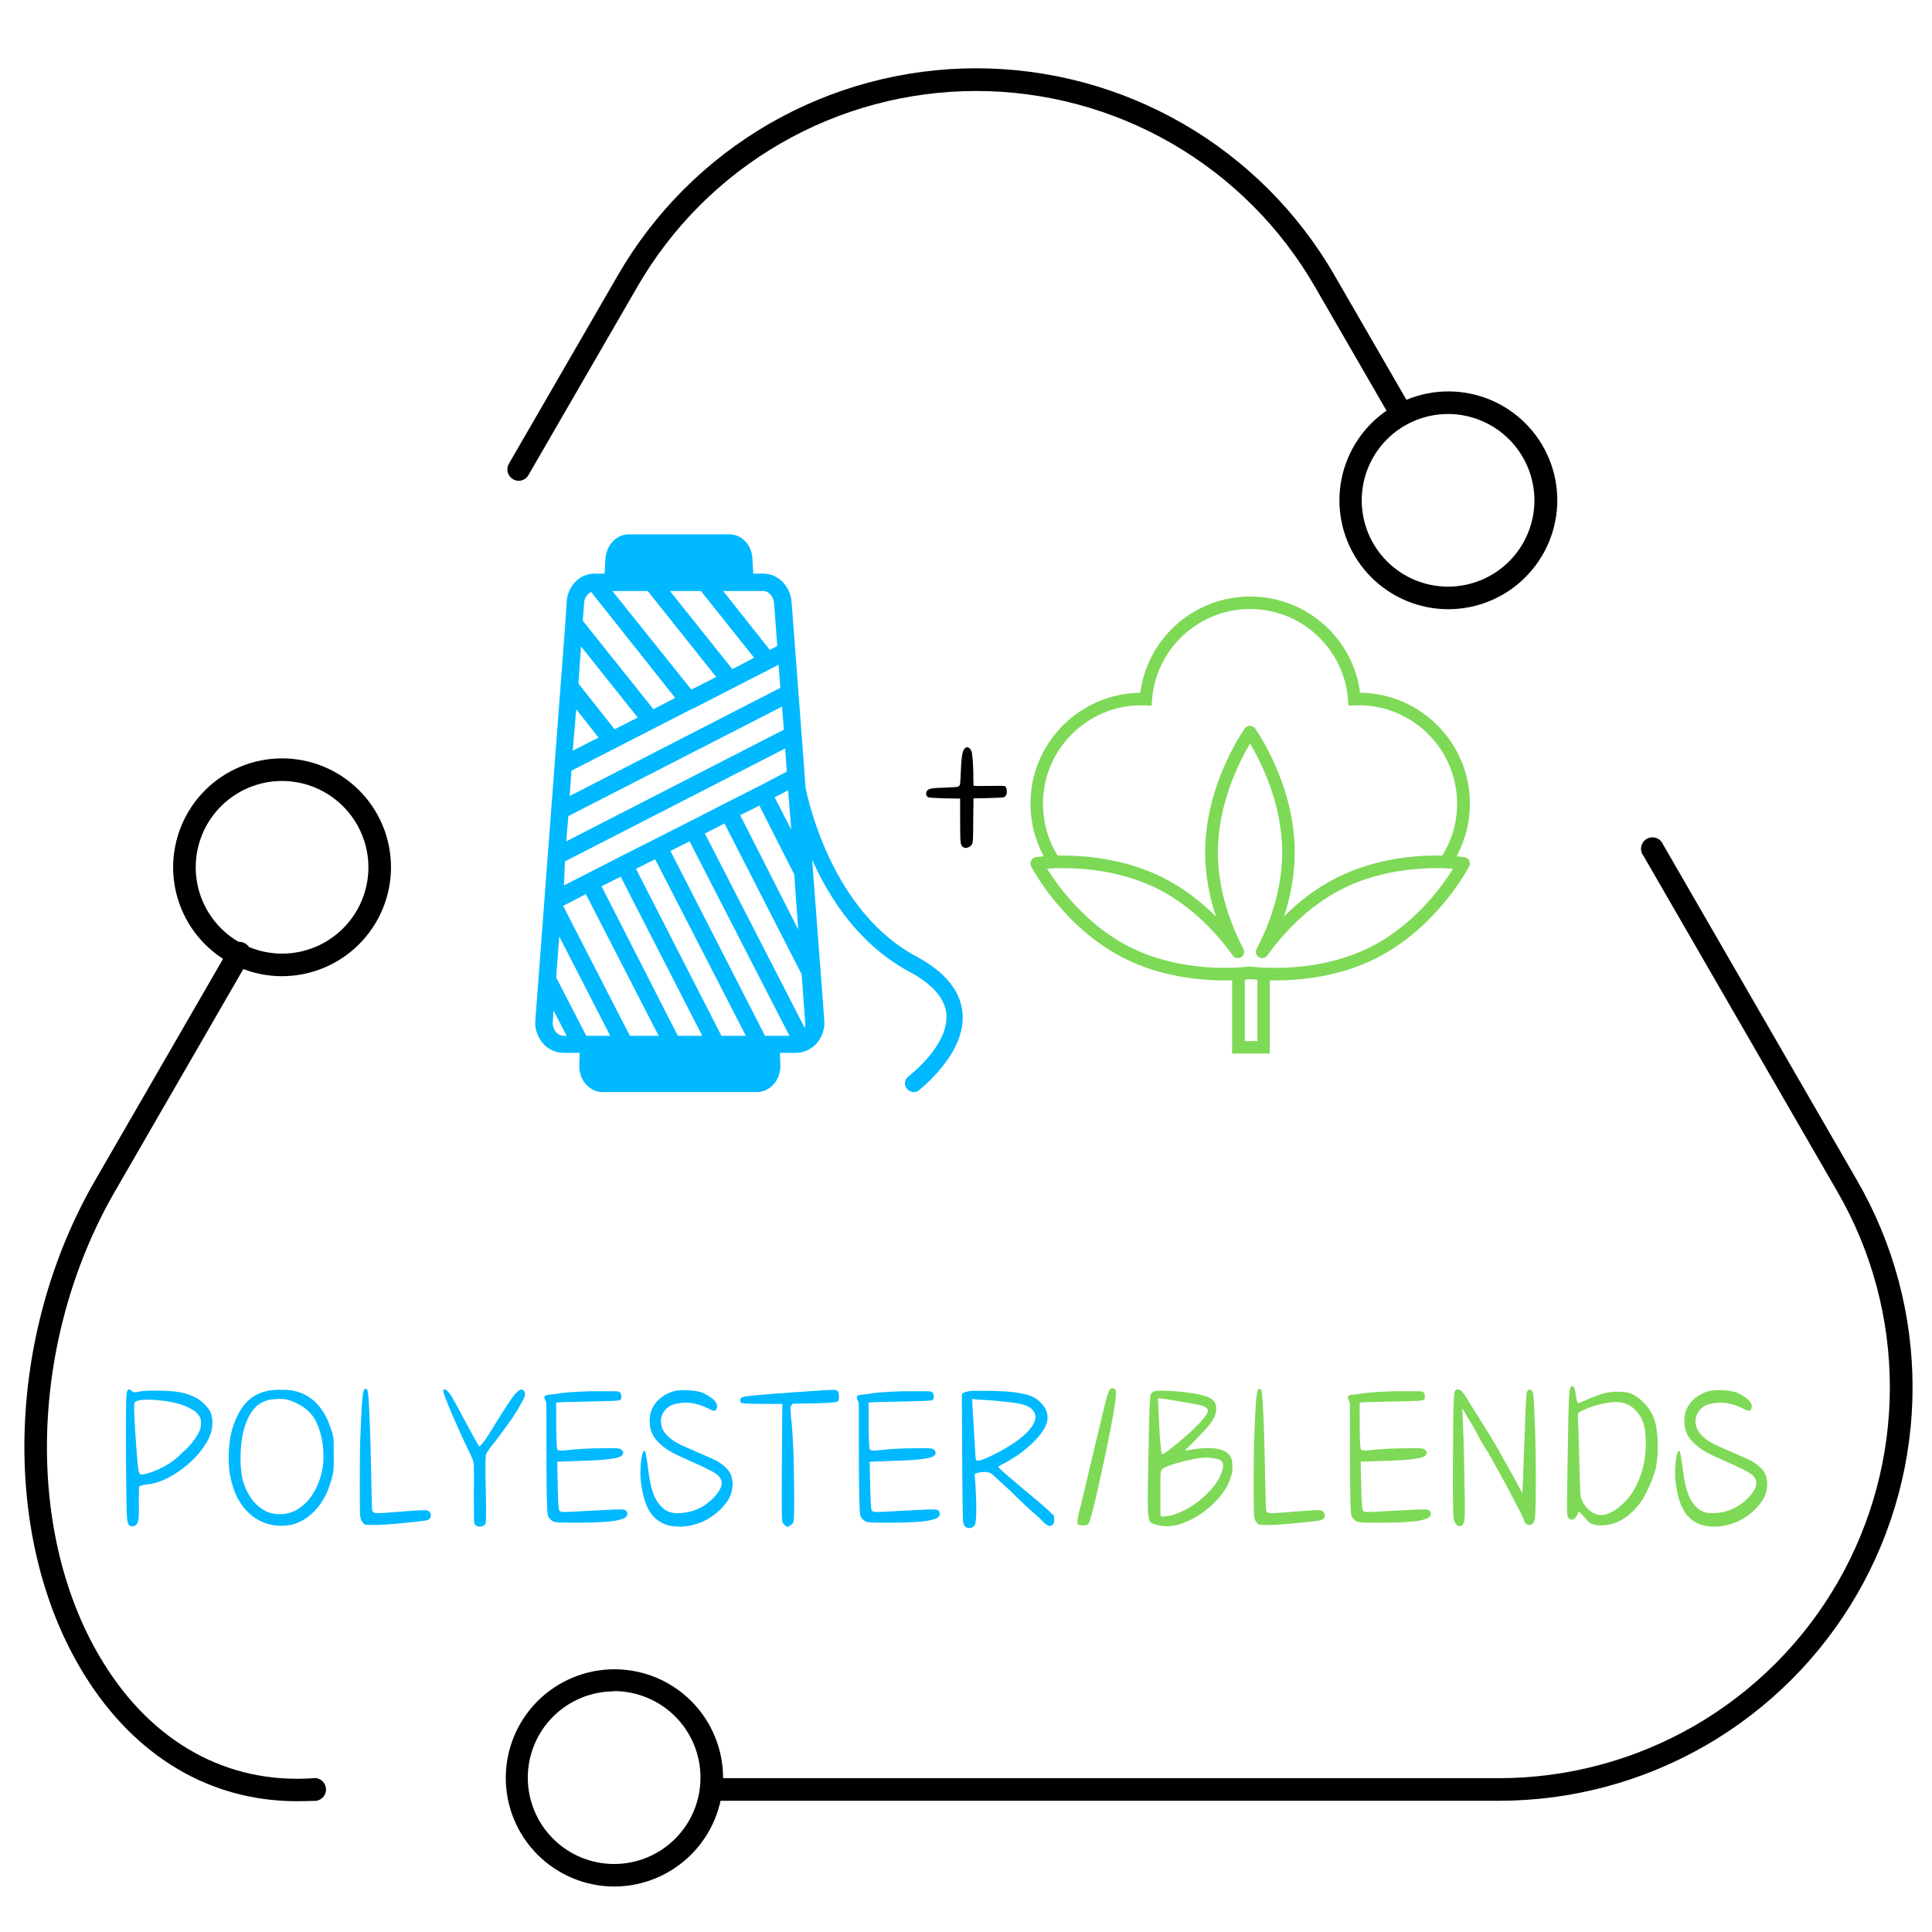 <svg xmlns="http://www.w3.org/2000/svg" xmlns:xlink="http://www.w3.org/1999/xlink" width="1000" viewBox="0 0 750 750" height="1000" preserveAspectRatio="xMidYMid meet"><defs><g></g><clipPath id="29977d3938"><path d="M 196 26.594 L 547 26.594 L 547 187 L 196 187 Z M 196 26.594 " clip-rule="nonzero"></path></clipPath><clipPath id="e310a6d6a5"><path d="M 196 648 L 281 648 L 281 732.344 L 196 732.344 Z M 196 648 " clip-rule="nonzero"></path></clipPath><clipPath id="2797a7ce8a"><path d="M 400 231.562 L 570.91 231.562 L 570.91 409 L 400 409 Z M 400 231.562 " clip-rule="nonzero"></path></clipPath><clipPath id="59507726af"><path d="M 207.473 207.441 L 374 207.441 L 374 424 L 207.473 424 Z M 207.473 207.441 " clip-rule="nonzero"></path></clipPath></defs><g clip-path="url(#29977d3938)"><path fill="#000000" d="M 201.355 186.652 C 201.164 186.652 200.973 186.637 200.781 186.609 C 200.59 186.582 200.402 186.543 200.215 186.492 C 200.031 186.438 199.848 186.375 199.672 186.301 C 199.492 186.227 199.32 186.137 199.156 186.039 C 198.988 185.941 198.828 185.836 198.676 185.715 C 198.523 185.598 198.379 185.469 198.246 185.332 C 198.109 185.195 197.984 185.051 197.867 184.895 C 197.75 184.742 197.645 184.582 197.547 184.414 C 197.453 184.246 197.367 184.07 197.297 183.895 C 197.223 183.715 197.16 183.531 197.113 183.348 C 197.062 183.16 197.027 182.969 197.004 182.777 C 196.977 182.586 196.965 182.395 196.965 182.203 C 196.965 182.008 196.98 181.816 197.004 181.625 C 197.031 181.434 197.07 181.246 197.117 181.059 C 197.168 180.875 197.23 180.691 197.305 180.512 C 197.379 180.336 197.465 180.164 197.562 179.996 L 239.918 106.758 C 241.668 103.723 243.52 100.75 245.465 97.84 C 247.41 94.926 249.453 92.082 251.586 89.301 C 253.719 86.523 255.938 83.816 258.25 81.184 C 260.559 78.551 262.953 75.996 265.43 73.516 C 267.91 71.039 270.465 68.648 273.098 66.34 C 275.734 64.027 278.441 61.809 281.219 59.676 C 284 57.543 286.848 55.504 289.758 53.559 C 292.672 51.613 295.645 49.762 298.68 48.012 C 301.715 46.262 304.805 44.609 307.945 43.062 C 311.09 41.512 314.277 40.066 317.516 38.727 C 320.75 37.387 324.031 36.152 327.348 35.027 C 330.664 33.902 334.016 32.883 337.398 31.977 C 340.785 31.07 344.195 30.277 347.633 29.594 C 351.066 28.91 354.523 28.34 357.996 27.883 C 361.469 27.426 364.957 27.082 368.453 26.852 C 371.949 26.625 375.449 26.508 378.953 26.508 C 382.457 26.508 385.957 26.625 389.453 26.852 C 392.949 27.082 396.434 27.426 399.906 27.883 C 403.379 28.34 406.836 28.91 410.273 29.594 C 413.707 30.277 417.117 31.07 420.504 31.977 C 423.887 32.883 427.238 33.902 430.555 35.027 C 433.875 36.152 437.152 37.387 440.387 38.727 C 443.625 40.066 446.816 41.512 449.957 43.062 C 453.098 44.609 456.188 46.262 459.223 48.012 C 462.258 49.762 465.23 51.613 468.145 53.559 C 471.059 55.504 473.902 57.543 476.684 59.676 C 479.461 61.809 482.168 64.027 484.805 66.34 C 487.438 68.648 489.996 71.039 492.473 73.516 C 494.949 75.996 497.344 78.551 499.652 81.184 C 501.965 83.816 504.184 86.523 506.316 89.301 C 508.453 92.082 510.492 94.926 512.438 97.84 C 514.383 100.75 516.234 103.723 517.984 106.758 L 545.891 155.07 C 546.094 155.566 546.207 156.082 546.223 156.617 C 546.242 157.152 546.164 157.676 545.992 158.184 C 545.82 158.691 545.566 159.152 545.227 159.566 C 544.891 159.98 544.488 160.324 544.027 160.594 C 543.562 160.867 543.07 161.047 542.539 161.137 C 542.012 161.23 541.484 161.223 540.961 161.125 C 540.434 161.023 539.941 160.836 539.484 160.559 C 539.023 160.281 538.629 159.93 538.297 159.512 L 510.371 111.172 C 508.715 108.305 506.965 105.496 505.125 102.742 C 503.285 99.992 501.355 97.301 499.34 94.676 C 497.324 92.047 495.223 89.488 493.039 87 C 490.855 84.512 488.594 82.098 486.25 79.754 C 483.91 77.414 481.492 75.152 479 72.969 C 476.512 70.785 473.953 68.688 471.324 66.672 C 468.695 64.656 466.008 62.73 463.254 60.891 C 460.5 59.051 457.688 57.305 454.82 55.648 C 451.949 53.992 449.031 52.434 446.062 50.969 C 443.09 49.504 440.074 48.141 437.016 46.871 C 433.953 45.605 430.855 44.441 427.719 43.375 C 424.586 42.312 421.418 41.352 418.219 40.492 C 415.02 39.637 411.793 38.887 408.547 38.238 C 405.297 37.594 402.031 37.055 398.75 36.625 C 395.465 36.191 392.172 35.867 388.867 35.648 C 385.562 35.434 382.254 35.324 378.941 35.324 C 375.629 35.324 372.32 35.434 369.016 35.648 C 365.711 35.867 362.418 36.191 359.133 36.625 C 355.848 37.055 352.582 37.594 349.336 38.238 C 346.086 38.887 342.863 39.637 339.664 40.492 C 336.465 41.352 333.297 42.312 330.16 43.375 C 327.023 44.441 323.926 45.605 320.867 46.871 C 317.805 48.141 314.789 49.504 311.82 50.969 C 308.852 52.434 305.93 53.992 303.062 55.648 C 300.195 57.305 297.383 59.051 294.629 60.891 C 291.875 62.73 289.184 64.656 286.555 66.672 C 283.93 68.688 281.371 70.785 278.879 72.969 C 276.391 75.152 273.973 77.414 271.629 79.754 C 269.289 82.098 267.023 84.512 264.84 87 C 262.656 89.488 260.559 92.047 258.539 94.676 C 256.523 97.301 254.594 99.992 252.754 102.742 C 250.914 105.496 249.164 108.305 247.508 111.172 L 205.152 184.41 C 204.766 185.094 204.23 185.637 203.555 186.035 C 202.875 186.438 202.145 186.641 201.355 186.652 Z M 201.355 186.652 " fill-opacity="1" fill-rule="nonzero"></path></g><path fill="#000000" d="M 581.965 699.055 L 276.301 699.055 C 275.781 698.973 275.289 698.801 274.828 698.543 C 274.367 698.285 273.965 697.953 273.625 697.551 C 273.281 697.148 273.02 696.703 272.836 696.207 C 272.652 695.711 272.562 695.199 272.562 694.672 C 272.562 694.145 272.652 693.633 272.836 693.137 C 273.02 692.641 273.281 692.191 273.625 691.789 C 273.965 691.391 274.367 691.059 274.828 690.801 C 275.289 690.543 275.781 690.371 276.301 690.289 L 581.965 690.289 C 585.273 690.285 588.582 690.176 591.887 689.957 C 595.191 689.738 598.484 689.41 601.766 688.977 C 605.051 688.539 608.316 688 611.562 687.352 C 614.809 686.703 618.031 685.949 621.23 685.09 C 624.43 684.23 627.594 683.27 630.73 682.203 C 633.863 681.137 636.961 679.969 640.02 678.699 C 643.078 677.43 646.094 676.062 649.062 674.598 C 652.031 673.133 654.949 671.57 657.816 669.914 C 660.684 668.258 663.492 666.508 666.246 664.668 C 668.996 662.828 671.688 660.898 674.312 658.883 C 676.938 656.867 679.496 654.766 681.984 652.582 C 684.473 650.398 686.887 648.133 689.227 645.793 C 691.566 643.449 693.828 641.035 696.012 638.543 C 698.195 636.055 700.293 633.496 702.309 630.871 C 704.324 628.242 706.25 625.551 708.09 622.797 C 709.926 620.047 711.672 617.234 713.328 614.367 C 714.984 611.5 716.543 608.582 718.008 605.613 C 719.469 602.641 720.836 599.629 722.102 596.57 C 723.367 593.512 724.531 590.414 725.598 587.277 C 726.66 584.145 727.621 580.977 728.477 577.777 C 729.332 574.582 730.086 571.359 730.73 568.113 C 731.375 564.863 731.914 561.602 732.344 558.316 C 732.777 555.035 733.102 551.742 733.316 548.441 C 733.535 545.137 733.641 541.828 733.641 538.52 C 733.641 535.207 733.531 531.902 733.316 528.598 C 733.098 525.293 732.773 522 732.344 518.719 C 731.91 515.438 731.371 512.172 730.727 508.926 C 730.078 505.68 729.328 502.457 728.473 499.258 C 727.613 496.062 726.652 492.895 725.59 489.762 C 724.523 486.625 723.359 483.527 722.094 480.469 C 720.824 477.41 719.461 474.398 717.996 471.426 C 716.531 468.457 714.973 465.539 713.316 462.672 L 637.996 332.242 C 637.797 331.992 637.629 331.727 637.492 331.441 C 637.352 331.156 637.246 330.859 637.172 330.551 C 637.094 330.242 637.051 329.93 637.043 329.613 C 637.035 329.297 637.062 328.98 637.121 328.668 C 637.18 328.355 637.27 328.055 637.395 327.762 C 637.52 327.473 637.672 327.195 637.855 326.938 C 638.039 326.676 638.246 326.441 638.48 326.227 C 638.715 326.012 638.969 325.824 639.242 325.664 C 639.516 325.504 639.805 325.375 640.105 325.277 C 640.406 325.176 640.715 325.113 641.031 325.078 C 641.348 325.047 641.66 325.047 641.977 325.082 C 642.293 325.121 642.602 325.188 642.902 325.289 C 643.203 325.391 643.488 325.523 643.762 325.684 C 644.035 325.848 644.285 326.039 644.516 326.254 C 644.75 326.473 644.953 326.711 645.137 326.973 C 645.316 327.234 645.465 327.512 645.586 327.805 L 720.91 458.234 C 722.664 461.266 724.316 464.355 725.867 467.496 C 727.418 470.637 728.863 473.824 730.207 477.059 C 731.551 480.297 732.785 483.574 733.914 486.891 C 735.039 490.207 736.059 493.555 736.969 496.938 C 737.875 500.324 738.672 503.73 739.359 507.168 C 740.043 510.602 740.613 514.059 741.074 517.531 C 741.531 521.004 741.879 524.488 742.109 527.984 C 742.34 531.48 742.457 534.977 742.457 538.48 C 742.457 541.984 742.344 545.484 742.117 548.98 C 741.891 552.477 741.547 555.961 741.094 559.434 C 740.637 562.906 740.066 566.359 739.387 569.797 C 738.703 573.234 737.91 576.645 737.004 580.027 C 736.098 583.41 735.082 586.762 733.957 590.082 C 732.832 593.398 731.602 596.676 730.262 599.914 C 728.922 603.148 727.477 606.34 725.93 609.48 C 724.379 612.625 722.73 615.711 720.98 618.746 C 719.23 621.781 717.383 624.754 715.434 627.668 C 713.488 630.582 711.449 633.43 709.32 636.211 C 707.188 638.988 704.965 641.695 702.656 644.332 C 700.348 646.965 697.953 649.523 695.477 652 C 693 654.48 690.445 656.875 687.812 659.184 C 685.18 661.496 682.473 663.719 679.691 665.852 C 676.914 667.984 674.066 670.023 671.156 671.973 C 668.242 673.918 665.27 675.77 662.234 677.523 C 659.199 679.273 656.113 680.926 652.969 682.477 C 649.828 684.027 646.641 685.473 643.402 686.816 C 640.164 688.156 636.887 689.391 633.57 690.52 C 630.254 691.645 626.902 692.664 623.516 693.57 C 620.133 694.48 616.723 695.273 613.285 695.961 C 609.848 696.645 606.395 697.215 602.922 697.676 C 599.445 698.133 595.961 698.477 592.465 698.707 C 588.969 698.938 585.469 699.055 581.965 699.055 Z M 581.965 699.055 " fill-opacity="1" fill-rule="nonzero"></path><path fill="#000000" d="M 115.336 699.23 C 81.66 699.23 52.531 682.012 32.797 650.23 C 0.23 597.785 1.918 518.844 36.883 458.301 L 89.43 367.309 C 89.762 366.887 90.156 366.539 90.613 366.258 C 91.07 365.98 91.562 365.793 92.09 365.695 C 92.617 365.594 93.145 365.59 93.672 365.68 C 94.199 365.773 94.695 365.953 95.156 366.223 C 95.621 366.492 96.02 366.836 96.359 367.25 C 96.695 367.668 96.953 368.129 97.121 368.637 C 97.293 369.145 97.371 369.664 97.352 370.199 C 97.336 370.734 97.227 371.25 97.02 371.746 L 44.477 462.738 C 11.176 520.621 9.312 595.898 40.258 645.68 C 59.438 676.594 88.207 692.465 121.195 690.332 C 121.508 690.266 121.824 690.234 122.141 690.238 C 122.461 690.238 122.773 690.273 123.086 690.344 C 123.398 690.414 123.695 690.516 123.984 690.648 C 124.273 690.785 124.547 690.949 124.801 691.141 C 125.055 691.332 125.285 691.551 125.492 691.793 C 125.699 692.035 125.875 692.297 126.027 692.578 C 126.176 692.859 126.297 693.152 126.383 693.457 C 126.473 693.766 126.523 694.078 126.547 694.395 C 126.566 694.711 126.551 695.027 126.504 695.344 C 126.457 695.66 126.375 695.965 126.262 696.262 C 126.145 696.559 126 696.844 125.828 697.109 C 125.652 697.375 125.453 697.621 125.223 697.844 C 124.996 698.066 124.746 698.262 124.477 698.434 C 124.207 698.602 123.922 698.742 123.625 698.848 C 123.324 698.957 123.016 699.031 122.699 699.074 C 122.387 699.117 122.066 699.125 121.75 699.098 C 119.598 699.164 117.445 699.23 115.336 699.23 Z M 115.336 699.23 " fill-opacity="1" fill-rule="nonzero"></path><g clip-path="url(#e310a6d6a5)"><path fill="#000000" d="M 238.406 732.344 C 237.027 732.34 235.648 732.27 234.277 732.133 C 232.902 731.992 231.539 731.785 230.188 731.512 C 228.832 731.242 227.496 730.902 226.176 730.5 C 224.855 730.094 223.559 729.629 222.285 729.098 C 221.008 728.566 219.766 727.973 218.547 727.32 C 217.332 726.664 216.152 725.953 215.004 725.184 C 213.859 724.414 212.754 723.59 211.688 722.715 C 210.621 721.836 209.602 720.906 208.629 719.93 C 207.656 718.949 206.73 717.926 205.855 716.859 C 204.984 715.789 204.164 714.68 203.398 713.531 C 202.637 712.383 201.93 711.199 201.281 709.98 C 200.633 708.762 200.043 707.512 199.52 706.238 C 198.992 704.961 198.531 703.66 198.133 702.34 C 197.734 701.02 197.402 699.68 197.137 698.328 C 196.867 696.973 196.668 695.609 196.535 694.234 C 196.402 692.859 196.336 691.484 196.34 690.102 C 196.344 688.723 196.414 687.348 196.551 685.973 C 196.688 684.602 196.895 683.234 197.164 681.883 C 197.438 680.531 197.773 679.191 198.176 677.871 C 198.578 676.551 199.047 675.254 199.574 673.98 C 200.105 672.707 200.699 671.461 201.352 670.246 C 202.004 669.027 202.715 667.848 203.48 666.699 C 204.25 665.555 205.074 664.449 205.949 663.383 C 206.828 662.316 207.754 661.297 208.734 660.32 C 209.711 659.348 210.734 658.422 211.801 657.547 C 212.871 656.672 213.98 655.855 215.129 655.09 C 216.277 654.324 217.461 653.617 218.68 652.965 C 219.898 652.316 221.145 651.73 222.422 651.203 C 223.695 650.676 224.996 650.211 226.316 649.812 C 227.637 649.414 228.977 649.078 230.332 648.812 C 231.684 648.543 233.051 648.344 234.422 648.211 C 235.797 648.074 237.176 648.008 238.555 648.012 C 239.938 648.012 241.312 648.078 242.688 648.215 C 244.062 648.352 245.426 648.555 246.777 648.828 C 248.133 649.098 249.469 649.434 250.793 649.836 C 252.113 650.234 253.41 650.703 254.684 651.23 C 255.961 651.758 257.207 652.348 258.426 653 C 259.641 653.652 260.824 654.363 261.973 655.129 C 263.117 655.898 264.227 656.719 265.293 657.594 C 266.359 658.473 267.379 659.398 268.355 660.375 C 269.332 661.352 270.258 662.371 271.133 663.438 C 272.008 664.508 272.832 665.613 273.598 666.762 C 274.363 667.91 275.07 669.094 275.723 670.309 C 276.371 671.527 276.961 672.773 277.492 674.051 C 278.02 675.324 278.484 676.621 278.883 677.941 C 279.285 679.266 279.617 680.602 279.887 681.957 C 280.156 683.309 280.359 684.672 280.496 686.047 C 280.629 687.418 280.699 688.797 280.699 690.176 C 280.691 691.559 280.621 692.938 280.48 694.312 C 280.34 695.688 280.133 697.051 279.859 698.406 C 279.586 699.762 279.246 701.098 278.84 702.422 C 278.434 703.742 277.969 705.039 277.434 706.316 C 276.902 707.59 276.309 708.836 275.656 710.055 C 275 711.273 274.289 712.453 273.52 713.602 C 272.75 714.75 271.922 715.855 271.047 716.922 C 270.168 717.992 269.238 719.012 268.258 719.988 C 267.281 720.965 266.258 721.891 265.188 722.766 C 264.117 723.641 263.008 724.461 261.859 725.23 C 260.707 725.996 259.523 726.703 258.305 727.355 C 257.086 728.008 255.836 728.598 254.559 729.125 C 253.281 729.652 251.98 730.117 250.66 730.52 C 249.336 730.922 247.996 731.258 246.641 731.527 C 245.285 731.797 243.922 732 242.543 732.137 C 241.168 732.273 239.789 732.344 238.406 732.344 Z M 238.406 656.578 C 237.309 656.578 236.215 656.629 235.121 656.738 C 234.031 656.844 232.945 657.008 231.867 657.219 C 230.793 657.434 229.727 657.699 228.676 658.02 C 227.625 658.336 226.594 658.707 225.578 659.129 C 224.566 659.547 223.574 660.016 222.605 660.535 C 221.637 661.051 220.699 661.613 219.785 662.223 C 218.871 662.832 217.992 663.488 217.141 664.184 C 216.293 664.879 215.48 665.617 214.703 666.391 C 213.93 667.168 213.191 667.98 212.496 668.828 C 211.801 669.676 211.145 670.559 210.535 671.469 C 209.926 672.383 209.363 673.324 208.844 674.289 C 208.328 675.258 207.859 676.25 207.438 677.266 C 207.02 678.277 206.648 679.309 206.332 680.359 C 206.012 681.41 205.746 682.473 205.531 683.551 C 205.316 684.625 205.156 685.711 205.047 686.805 C 204.941 687.895 204.887 688.992 204.887 690.09 C 204.887 691.188 204.941 692.281 205.047 693.371 C 205.156 694.465 205.316 695.551 205.531 696.625 C 205.746 697.703 206.012 698.766 206.332 699.816 C 206.648 700.867 207.02 701.898 207.438 702.914 C 207.859 703.926 208.328 704.918 208.844 705.887 C 209.363 706.855 209.926 707.793 210.535 708.707 C 211.145 709.617 211.801 710.5 212.496 711.348 C 213.191 712.195 213.93 713.008 214.703 713.785 C 215.48 714.562 216.293 715.297 217.141 715.992 C 217.992 716.691 218.871 717.344 219.785 717.953 C 220.699 718.562 221.637 719.125 222.605 719.645 C 223.574 720.16 224.566 720.629 225.578 721.051 C 226.594 721.469 227.625 721.84 228.676 722.156 C 229.727 722.477 230.793 722.742 231.867 722.957 C 232.945 723.172 234.031 723.332 235.121 723.438 C 236.215 723.547 237.309 723.602 238.406 723.602 C 239.504 723.602 240.602 723.547 241.695 723.438 C 242.785 723.332 243.871 723.172 244.949 722.957 C 246.023 722.742 247.086 722.477 248.137 722.156 C 249.188 721.84 250.223 721.469 251.234 721.051 C 252.25 720.629 253.242 720.16 254.211 719.645 C 255.176 719.125 256.117 718.562 257.031 717.953 C 257.945 717.344 258.824 716.691 259.672 715.992 C 260.523 715.297 261.336 714.562 262.109 713.785 C 262.887 713.008 263.625 712.195 264.32 711.348 C 265.016 710.5 265.668 709.617 266.281 708.707 C 266.891 707.793 267.453 706.855 267.969 705.887 C 268.488 704.918 268.957 703.926 269.379 702.914 C 269.797 701.898 270.168 700.867 270.484 699.816 C 270.805 698.766 271.07 697.703 271.285 696.625 C 271.5 695.551 271.66 694.465 271.766 693.371 C 271.875 692.281 271.93 691.188 271.93 690.09 C 271.93 688.988 271.879 687.895 271.77 686.801 C 271.664 685.707 271.504 684.617 271.293 683.539 C 271.078 682.461 270.812 681.398 270.496 680.344 C 270.18 679.293 269.809 678.258 269.391 677.242 C 268.973 676.227 268.504 675.234 267.984 674.266 C 267.469 673.293 266.906 672.352 266.297 671.438 C 265.688 670.523 265.035 669.641 264.34 668.789 C 263.641 667.941 262.906 667.125 262.129 666.348 C 261.352 665.57 260.539 664.832 259.691 664.133 C 258.844 663.434 257.961 662.777 257.047 662.168 C 256.137 661.555 255.195 660.988 254.227 660.473 C 253.258 659.953 252.266 659.48 251.25 659.059 C 250.234 658.637 249.199 658.266 248.148 657.945 C 247.098 657.625 246.031 657.355 244.957 657.141 C 243.879 656.926 242.793 656.762 241.699 656.652 C 240.605 656.543 239.508 656.488 238.406 656.488 Z M 238.406 656.578 " fill-opacity="1" fill-rule="nonzero"></path></g><path fill="#000000" d="M 109.496 378.961 C 108.113 378.961 106.73 378.891 105.352 378.754 C 103.973 378.621 102.605 378.418 101.246 378.148 C 99.887 377.875 98.547 377.539 97.219 377.137 C 95.895 376.738 94.594 376.27 93.312 375.742 C 92.035 375.211 90.781 374.621 89.562 373.969 C 88.34 373.312 87.152 372.602 86 371.832 C 84.852 371.066 83.738 370.242 82.668 369.363 C 81.598 368.484 80.574 367.555 79.594 366.574 C 78.613 365.598 77.684 364.57 76.805 363.5 C 75.926 362.43 75.102 361.32 74.332 360.168 C 73.562 359.02 72.852 357.832 72.199 356.609 C 71.547 355.391 70.957 354.141 70.426 352.859 C 69.895 351.582 69.43 350.277 69.027 348.953 C 68.625 347.629 68.289 346.285 68.02 344.93 C 67.75 343.57 67.547 342.203 67.41 340.824 C 67.273 339.445 67.207 338.066 67.207 336.68 C 67.207 335.297 67.273 333.914 67.41 332.535 C 67.547 331.16 67.75 329.789 68.02 328.434 C 68.289 327.074 68.625 325.734 69.027 324.406 C 69.43 323.082 69.895 321.781 70.426 320.5 C 70.957 319.223 71.547 317.973 72.199 316.75 C 72.852 315.531 73.562 314.344 74.332 313.191 C 75.102 312.039 75.926 310.93 76.805 309.859 C 77.684 308.789 78.613 307.766 79.594 306.785 C 80.574 305.805 81.598 304.879 82.668 304 C 83.738 303.121 84.852 302.297 86 301.527 C 87.152 300.758 88.34 300.047 89.562 299.395 C 90.781 298.742 92.035 298.152 93.312 297.621 C 94.594 297.09 95.895 296.625 97.219 296.223 C 98.547 295.82 99.887 295.484 101.246 295.215 C 102.605 294.945 103.973 294.742 105.352 294.605 C 106.73 294.469 108.113 294.402 109.496 294.402 C 110.883 294.402 112.262 294.469 113.641 294.605 C 115.02 294.742 116.387 294.945 117.746 295.215 C 119.105 295.484 120.445 295.82 121.773 296.223 C 123.098 296.625 124.402 297.09 125.68 297.621 C 126.961 298.152 128.211 298.742 129.434 299.395 C 130.652 300.047 131.84 300.758 132.992 301.527 C 134.145 302.297 135.254 303.121 136.324 304 C 137.395 304.879 138.422 305.805 139.398 306.785 C 140.379 307.766 141.309 308.789 142.188 309.859 C 143.066 310.93 143.891 312.039 144.66 313.191 C 145.43 314.344 146.141 315.531 146.793 316.75 C 147.445 317.973 148.035 319.223 148.566 320.5 C 149.098 321.781 149.562 323.082 149.965 324.406 C 150.367 325.734 150.703 327.074 150.973 328.434 C 151.242 329.789 151.445 331.16 151.582 332.535 C 151.719 333.914 151.785 335.297 151.785 336.68 C 151.785 338.066 151.715 339.445 151.578 340.824 C 151.438 342.199 151.234 343.566 150.961 344.926 C 150.691 346.281 150.352 347.621 149.949 348.945 C 149.547 350.27 149.078 351.57 148.551 352.852 C 148.02 354.129 147.426 355.379 146.773 356.598 C 146.121 357.816 145.41 359.004 144.637 360.152 C 143.867 361.305 143.047 362.414 142.168 363.484 C 141.289 364.555 140.359 365.578 139.379 366.555 C 138.402 367.535 137.375 368.465 136.309 369.344 C 135.238 370.219 134.125 371.043 132.977 371.812 C 131.824 372.582 130.641 373.293 129.418 373.949 C 128.199 374.602 126.949 375.191 125.668 375.723 C 124.391 376.254 123.09 376.719 121.766 377.125 C 120.441 377.527 119.102 377.863 117.742 378.137 C 116.383 378.406 115.016 378.613 113.641 378.75 C 112.262 378.887 110.883 378.957 109.496 378.961 Z M 109.496 303.168 C 108.398 303.168 107.305 303.223 106.211 303.328 C 105.117 303.438 104.035 303.598 102.957 303.812 C 101.879 304.027 100.816 304.293 99.766 304.613 C 98.715 304.93 97.684 305.301 96.668 305.719 C 95.652 306.141 94.664 306.609 93.695 307.125 C 92.727 307.645 91.785 308.207 90.875 308.816 C 89.961 309.426 89.078 310.078 88.23 310.777 C 87.383 311.473 86.57 312.207 85.793 312.984 C 85.016 313.762 84.281 314.574 83.586 315.422 C 82.887 316.27 82.234 317.148 81.625 318.062 C 81.016 318.977 80.449 319.914 79.934 320.883 C 79.418 321.852 78.945 322.844 78.527 323.855 C 78.105 324.871 77.738 325.902 77.418 326.953 C 77.102 328.004 76.832 329.066 76.621 330.145 C 76.406 331.219 76.246 332.305 76.137 333.395 C 76.031 334.488 75.977 335.582 75.977 336.68 C 75.977 337.777 76.031 338.875 76.137 339.965 C 76.246 341.059 76.406 342.141 76.621 343.219 C 76.832 344.297 77.102 345.359 77.418 346.41 C 77.738 347.461 78.105 348.492 78.527 349.504 C 78.945 350.52 79.418 351.512 79.934 352.477 C 80.449 353.445 81.016 354.387 81.625 355.301 C 82.234 356.211 82.887 357.094 83.586 357.941 C 84.281 358.789 85.016 359.602 85.793 360.379 C 86.57 361.152 87.383 361.891 88.23 362.586 C 89.078 363.281 89.961 363.934 90.875 364.543 C 91.785 365.156 92.727 365.719 93.695 366.234 C 94.664 366.754 95.652 367.223 96.668 367.641 C 97.684 368.062 98.715 368.43 99.766 368.75 C 100.816 369.066 101.879 369.336 102.957 369.547 C 104.035 369.762 105.117 369.922 106.211 370.031 C 107.305 370.141 108.398 370.191 109.496 370.191 C 110.594 370.191 111.691 370.141 112.781 370.031 C 113.875 369.922 114.961 369.762 116.035 369.547 C 117.113 369.336 118.176 369.066 119.227 368.75 C 120.277 368.43 121.309 368.062 122.324 367.641 C 123.34 367.223 124.328 366.754 125.297 366.234 C 126.266 365.719 127.207 365.156 128.121 364.543 C 129.031 363.934 129.914 363.281 130.762 362.586 C 131.609 361.891 132.422 361.152 133.199 360.379 C 133.977 359.602 134.711 358.789 135.41 357.941 C 136.105 357.094 136.758 356.211 137.367 355.301 C 137.977 354.387 138.543 353.445 139.059 352.477 C 139.578 351.512 140.047 350.52 140.465 349.504 C 140.887 348.492 141.254 347.457 141.574 346.41 C 141.895 345.359 142.16 344.297 142.375 343.219 C 142.586 342.141 142.75 341.059 142.855 339.965 C 142.965 338.875 143.016 337.777 143.016 336.68 C 143.016 335.582 142.961 334.488 142.852 333.398 C 142.742 332.305 142.578 331.223 142.363 330.148 C 142.148 329.07 141.879 328.008 141.559 326.961 C 141.238 325.91 140.867 324.879 140.449 323.867 C 140.027 322.852 139.559 321.863 139.039 320.895 C 138.523 319.93 137.957 318.988 137.348 318.078 C 136.738 317.168 136.086 316.285 135.387 315.438 C 134.691 314.59 133.957 313.777 133.18 313.004 C 132.402 312.227 131.594 311.492 130.742 310.797 C 129.895 310.102 129.016 309.445 128.105 308.836 C 127.191 308.227 126.254 307.664 125.285 307.145 C 124.316 306.629 123.328 306.156 122.312 305.738 C 121.301 305.316 120.27 304.945 119.219 304.625 C 118.172 304.309 117.105 304.039 116.031 303.824 C 114.957 303.609 113.871 303.445 112.781 303.336 C 111.688 303.227 110.594 303.172 109.496 303.168 Z M 109.496 303.168 " fill-opacity="1" fill-rule="nonzero"></path><path fill="#000000" d="M 562.141 236.5 C 560.754 236.496 559.375 236.426 557.996 236.285 C 556.621 236.145 555.254 235.941 553.895 235.668 C 552.539 235.395 551.199 235.055 549.875 234.648 C 548.551 234.242 547.25 233.773 545.973 233.242 C 544.695 232.711 543.449 232.117 542.227 231.461 C 541.008 230.805 539.824 230.094 538.676 229.32 C 537.527 228.551 536.418 227.723 535.348 226.844 C 534.281 225.961 533.258 225.031 532.281 224.051 C 531.305 223.07 530.379 222.043 529.504 220.973 C 528.629 219.902 527.805 218.789 527.039 217.637 C 526.273 216.484 525.566 215.297 524.914 214.074 C 524.266 212.855 523.676 211.602 523.148 210.324 C 522.621 209.043 522.16 207.742 521.758 206.418 C 521.359 205.09 521.027 203.75 520.758 202.391 C 520.492 201.035 520.289 199.668 520.156 198.289 C 520.023 196.91 519.957 195.531 519.961 194.148 C 519.965 192.762 520.035 191.383 520.172 190.008 C 520.309 188.629 520.516 187.262 520.789 185.906 C 521.059 184.547 521.398 183.207 521.801 181.883 C 522.207 180.562 522.672 179.262 523.207 177.984 C 523.738 176.703 524.328 175.457 524.984 174.238 C 525.637 173.016 526.352 171.832 527.121 170.684 C 527.891 169.535 528.719 168.426 529.598 167.355 C 530.477 166.289 531.406 165.266 532.387 164.285 C 533.367 163.309 534.395 162.383 535.465 161.508 C 536.535 160.629 537.648 159.809 538.797 159.039 C 539.949 158.273 541.137 157.562 542.359 156.914 C 543.582 156.262 544.832 155.672 546.109 155.145 C 547.391 154.617 548.691 154.152 550.016 153.75 C 551.344 153.352 552.684 153.016 554.043 152.746 C 555.398 152.48 556.766 152.277 558.145 152.145 C 559.523 152.008 560.902 151.941 562.289 151.941 C 563.672 151.945 565.055 152.012 566.43 152.148 C 567.809 152.285 569.176 152.492 570.531 152.762 C 571.891 153.031 573.23 153.371 574.555 153.773 C 575.879 154.176 577.18 154.641 578.461 155.172 C 579.738 155.703 580.988 156.293 582.207 156.945 C 583.43 157.602 584.613 158.312 585.766 159.082 C 586.914 159.852 588.027 160.676 589.094 161.555 C 590.164 162.43 591.188 163.359 592.168 164.34 C 593.145 165.316 594.074 166.344 594.953 167.414 C 595.828 168.484 596.652 169.594 597.422 170.746 C 598.191 171.895 598.902 173.082 599.551 174.301 C 600.203 175.523 600.797 176.773 601.324 178.051 C 601.855 179.328 602.32 180.629 602.723 181.957 C 603.125 183.281 603.461 184.621 603.73 185.977 C 604 187.336 604.203 188.703 604.336 190.078 C 604.473 191.457 604.539 192.836 604.539 194.223 C 604.539 195.609 604.469 196.992 604.332 198.371 C 604.191 199.75 603.988 201.117 603.715 202.477 C 603.441 203.836 603.102 205.18 602.699 206.508 C 602.293 207.832 601.824 209.137 601.293 210.414 C 600.762 211.695 600.168 212.945 599.512 214.168 C 598.855 215.391 598.141 216.578 597.371 217.73 C 596.598 218.879 595.77 219.992 594.891 221.062 C 594.008 222.133 593.078 223.156 592.094 224.137 C 591.113 225.117 590.086 226.043 589.012 226.922 C 587.941 227.801 586.828 228.625 585.672 229.391 C 584.52 230.16 583.328 230.871 582.105 231.523 C 580.883 232.176 579.629 232.766 578.348 233.297 C 577.066 233.824 575.762 234.289 574.434 234.691 C 573.105 235.09 571.762 235.426 570.402 235.695 C 569.043 235.965 567.672 236.164 566.289 236.301 C 564.91 236.434 563.527 236.5 562.141 236.5 Z M 562.141 160.711 C 561.043 160.711 559.945 160.762 558.855 160.871 C 557.762 160.977 556.676 161.141 555.602 161.352 C 554.523 161.566 553.461 161.832 552.41 162.152 C 551.359 162.473 550.328 162.84 549.312 163.262 C 548.297 163.68 547.305 164.148 546.34 164.668 C 545.371 165.184 544.43 165.746 543.516 166.355 C 542.605 166.965 541.723 167.621 540.875 168.316 C 540.027 169.012 539.215 169.75 538.438 170.523 C 537.66 171.301 536.926 172.113 536.227 172.961 C 535.531 173.809 534.879 174.691 534.27 175.602 C 533.66 176.516 533.094 177.457 532.578 178.422 C 532.059 179.391 531.59 180.383 531.172 181.398 C 530.75 182.41 530.383 183.441 530.062 184.492 C 529.742 185.543 529.477 186.605 529.262 187.684 C 529.051 188.762 528.887 189.844 528.781 190.938 C 528.672 192.027 528.617 193.125 528.617 194.223 C 528.617 195.32 528.672 196.414 528.781 197.508 C 528.887 198.598 529.051 199.684 529.262 200.758 C 529.477 201.836 529.742 202.898 530.062 203.949 C 530.383 205 530.75 206.031 531.172 207.047 C 531.59 208.059 532.059 209.051 532.578 210.02 C 533.094 210.988 533.66 211.926 534.27 212.84 C 534.879 213.754 535.531 214.633 536.227 215.48 C 536.926 216.328 537.66 217.141 538.438 217.918 C 539.215 218.695 540.027 219.43 540.875 220.125 C 541.723 220.824 542.605 221.477 543.516 222.086 C 544.43 222.695 545.371 223.258 546.34 223.777 C 547.305 224.293 548.297 224.762 549.312 225.184 C 550.328 225.602 551.359 225.973 552.41 226.289 C 553.461 226.609 554.523 226.875 555.602 227.09 C 556.676 227.305 557.762 227.465 558.855 227.57 C 559.945 227.68 561.043 227.734 562.141 227.734 C 563.238 227.734 564.332 227.68 565.426 227.57 C 566.52 227.465 567.602 227.305 568.68 227.09 C 569.758 226.875 570.82 226.609 571.871 226.289 C 572.922 225.973 573.953 225.602 574.969 225.184 C 575.98 224.762 576.973 224.293 577.941 223.777 C 578.91 223.258 579.852 222.695 580.762 222.086 C 581.676 221.477 582.559 220.824 583.406 220.125 C 584.254 219.43 585.066 218.695 585.844 217.918 C 586.617 217.141 587.355 216.328 588.051 215.48 C 588.75 214.633 589.402 213.754 590.012 212.84 C 590.621 211.926 591.184 210.988 591.703 210.02 C 592.219 209.051 592.688 208.059 593.109 207.047 C 593.531 206.031 593.898 205 594.219 203.949 C 594.535 202.898 594.801 201.836 595.016 200.758 C 595.23 199.684 595.391 198.598 595.5 197.508 C 595.605 196.414 595.66 195.32 595.66 194.223 C 595.66 193.125 595.602 192.031 595.492 190.938 C 595.383 189.848 595.223 188.762 595.004 187.688 C 594.789 186.613 594.523 185.551 594.203 184.5 C 593.883 183.453 593.512 182.422 593.09 181.406 C 592.672 180.395 592.203 179.402 591.684 178.438 C 591.164 177.469 590.602 176.531 589.992 175.617 C 589.383 174.707 588.727 173.828 588.031 172.98 C 587.336 172.133 586.598 171.32 585.824 170.543 C 585.047 169.77 584.234 169.031 583.387 168.336 C 582.539 167.641 581.66 166.988 580.746 166.379 C 579.836 165.766 578.895 165.203 577.93 164.688 C 576.961 164.168 575.973 163.699 574.957 163.277 C 573.945 162.855 572.914 162.488 571.863 162.168 C 570.812 161.848 569.75 161.578 568.676 161.363 C 567.598 161.148 566.516 160.984 565.422 160.875 C 564.332 160.766 563.238 160.711 562.141 160.711 Z M 562.141 160.711 " fill-opacity="1" fill-rule="nonzero"></path><g clip-path="url(#2797a7ce8a)"><path fill="#7ed957" d="M 568.551 332.77 C 568.34 332.734 567.273 332.594 565.465 332.414 C 568.836 326.172 570.609 319.18 570.609 311.977 C 570.609 288.375 551.52 269.145 527.992 268.93 C 526.715 259.027 521.992 249.91 514.648 243.059 C 506.629 235.645 496.23 231.562 485.336 231.562 C 474.441 231.562 464.008 235.645 456.023 243.059 C 448.645 249.91 443.957 259.027 442.645 268.93 C 419.117 269.18 400.027 288.414 400.027 311.977 C 400.027 319.18 401.801 326.172 405.172 332.414 C 403.398 332.559 402.297 332.734 402.086 332.77 C 401.305 332.879 400.629 333.375 400.273 334.082 C 399.918 334.793 399.918 335.609 400.273 336.32 C 400.77 337.277 412.766 359.953 436.152 371.879 C 451.871 379.898 468.836 380.82 478.309 380.57 L 478.309 408.996 L 492.93 408.996 L 492.93 380.57 C 493.57 380.57 494.277 380.605 494.988 380.605 C 504.781 380.605 520.113 379.188 534.449 371.879 C 557.871 359.953 569.828 337.277 570.328 336.32 C 570.684 335.609 570.684 334.793 570.328 334.082 C 570.008 333.375 569.332 332.879 568.551 332.77 Z M 404.887 311.977 C 404.887 290.934 422.027 273.793 443.07 273.793 C 443.566 273.793 444.137 273.793 444.703 273.828 L 447.047 273.934 L 447.223 271.59 C 447.969 262.047 452.262 253.176 459.289 246.645 C 466.387 240.078 475.613 236.426 485.266 236.426 C 494.918 236.426 504.18 240.043 511.242 246.645 C 518.305 253.176 522.562 262.047 523.309 271.59 L 523.484 273.934 L 525.828 273.828 C 526.43 273.793 526.961 273.793 527.457 273.793 C 548.504 273.793 565.645 290.934 565.645 311.977 C 565.645 319.145 563.656 326.098 559.895 332.133 C 550.277 331.918 533.988 333.02 518.586 340.898 C 510.531 344.977 503.824 350.371 498.43 355.801 C 500.844 348.492 502.617 339.973 502.617 330.891 C 502.617 304.629 487.855 283.656 487.219 282.77 C 486.754 282.133 486.012 281.742 485.23 281.742 C 484.449 281.742 483.703 282.133 483.242 282.77 C 482.605 283.656 467.84 304.629 467.84 330.891 C 467.84 340.012 469.617 348.492 472.027 355.801 C 466.633 350.406 459.891 345.012 451.871 340.898 C 436.434 333.055 420.184 331.953 410.566 332.133 C 406.875 326.098 404.887 319.18 404.887 311.977 Z M 488.105 404.133 L 483.242 404.133 L 483.242 380.324 C 484.199 380.25 484.91 380.18 485.371 380.109 C 485.902 380.18 486.863 380.289 488.141 380.359 L 488.141 404.133 Z M 532.25 367.512 C 511.383 378.156 488.211 375.531 485.621 375.211 C 485.512 375.211 485.406 375.176 485.301 375.176 C 485.195 375.176 485.086 375.176 484.98 375.211 C 482.391 375.531 459.219 378.156 438.352 367.512 C 421.391 358.891 410.566 343.773 406.449 337.207 C 414.184 336.676 432.746 336.566 449.707 345.191 C 463.262 352.109 472.879 363.004 478.559 370.918 C 479.305 371.949 480.723 372.23 481.824 371.594 C 482.922 370.918 483.312 369.535 482.711 368.398 C 478.168 359.703 472.773 346.148 472.773 330.82 C 472.773 311.797 481.328 295.297 485.266 288.66 C 489.238 295.297 497.758 311.797 497.758 330.82 C 497.758 346.148 492.363 359.703 487.82 368.398 C 487.219 369.535 487.605 370.918 488.707 371.594 C 489.809 372.266 491.227 371.984 491.973 370.918 C 497.648 363.004 507.266 352.109 520.824 345.191 C 537.785 336.531 556.379 336.676 564.082 337.207 C 560.07 343.773 549.246 358.852 532.25 367.512 Z M 532.25 367.512 " fill-opacity="1" fill-rule="nonzero"></path></g><g fill="#00b9ff" fill-opacity="1"><g transform="translate(42.78, 597.386)"><g><path d="M 16.344 -54 C 15.32 -54.051 14.473 -54.062 13.797 -54.031 C 13.129 -54.008 12.582 -53.973 12.156 -53.922 C 10.707 -53.711 9.82 -53.391 9.5 -52.953 C 9.07 -52.523 9.312 -46.383 10.219 -34.531 C 10.594 -29.32 10.914 -26.422 11.188 -25.828 C 11.289 -25.566 11.422 -25.352 11.578 -25.188 C 11.742 -25.031 11.988 -24.953 12.312 -24.953 C 12.633 -24.953 13.066 -25.031 13.609 -25.188 C 15.91 -25.727 18.375 -26.707 21 -28.125 C 23.633 -29.551 25.914 -31.285 27.844 -33.328 C 29.508 -34.773 30.891 -36.207 31.984 -37.625 C 33.086 -39.051 33.938 -40.379 34.531 -41.609 C 34.688 -42.035 34.816 -42.367 34.922 -42.609 C 35.035 -42.859 35.102 -43.086 35.125 -43.297 C 35.156 -43.516 35.18 -43.754 35.203 -44.016 C 35.234 -44.285 35.25 -44.609 35.25 -44.984 C 35.25 -45.953 35.086 -46.758 34.766 -47.406 C 34.016 -48.633 32.875 -49.664 31.344 -50.5 C 29.82 -51.332 28.176 -51.988 26.406 -52.469 C 24.633 -52.957 22.832 -53.32 21 -53.562 C 19.176 -53.801 17.625 -53.945 16.344 -54 Z M 6.844 -57.781 C 7.27 -58.219 7.781 -58.086 8.375 -57.391 C 8.695 -57.066 9.047 -56.906 9.422 -56.906 C 9.797 -56.906 10.41 -56.984 11.266 -57.141 C 12.441 -57.41 14.375 -57.547 17.062 -57.547 C 18.832 -57.547 20.641 -57.504 22.484 -57.422 C 24.336 -57.348 26.133 -57.117 27.875 -56.734 C 29.625 -56.359 31.289 -55.781 32.875 -55 C 34.457 -54.227 35.895 -53.117 37.188 -51.672 C 38.145 -50.598 38.797 -49.594 39.141 -48.656 C 39.492 -47.719 39.672 -46.469 39.672 -44.906 C 39.672 -42.332 38.836 -39.703 37.172 -37.016 C 35.516 -34.336 33.438 -31.867 30.938 -29.609 C 28.445 -27.359 25.738 -25.453 22.812 -23.891 C 19.895 -22.336 17.172 -21.43 14.641 -21.172 C 12.555 -20.953 11.43 -20.629 11.266 -20.203 C 11.16 -19.879 11.109 -17.785 11.109 -13.922 C 11.16 -12.047 11.16 -10.531 11.109 -9.375 C 11.055 -8.219 11.004 -7.508 10.953 -7.25 C 10.734 -6.332 10.344 -5.66 9.781 -5.234 C 9.219 -4.805 8.586 -4.723 7.891 -4.984 C 7.461 -5.148 7.156 -5.445 6.969 -5.875 C 6.781 -6.301 6.629 -7.051 6.516 -8.125 C 6.41 -9.363 6.332 -12.035 6.281 -16.141 C 6.227 -20.242 6.172 -25.812 6.109 -32.844 C 6.055 -46.844 6.141 -54.648 6.359 -56.266 C 6.461 -57.117 6.625 -57.625 6.844 -57.781 Z M 6.844 -57.781 "></path></g></g></g><g fill="#00b9ff" fill-opacity="1"><g transform="translate(84.712, 597.386)"><g><path d="M 27.047 -54 C 26.18 -54.219 24.973 -54.328 23.422 -54.328 C 21.805 -54.273 20.383 -54.113 19.156 -53.844 C 17.281 -53.25 15.766 -52.398 14.609 -51.297 C 13.453 -50.203 12.336 -48.504 11.266 -46.203 C 10.359 -44.055 9.711 -41.844 9.328 -39.562 C 8.953 -37.281 8.738 -34.957 8.688 -32.594 C 8.633 -30.875 8.66 -29.359 8.766 -28.047 C 8.879 -26.734 8.988 -25.648 9.094 -24.797 C 9.414 -22.961 9.977 -21.133 10.781 -19.312 C 11.582 -17.488 12.598 -15.852 13.828 -14.406 C 15.066 -12.957 16.52 -11.789 18.188 -10.906 C 19.852 -10.02 21.707 -9.578 23.75 -9.578 C 26.375 -9.578 28.703 -10.191 30.734 -11.422 C 32.773 -12.66 34.504 -14.258 35.922 -16.219 C 37.348 -18.176 38.477 -20.363 39.312 -22.781 C 40.145 -25.195 40.645 -27.555 40.812 -29.859 C 40.914 -31.41 40.91 -32.961 40.797 -34.516 C 40.691 -36.078 40.477 -37.609 40.156 -39.109 C 39.832 -40.617 39.414 -42.039 38.906 -43.375 C 38.406 -44.719 37.832 -45.926 37.188 -47 C 35.945 -48.82 34.453 -50.285 32.703 -51.391 C 30.961 -52.492 29.078 -53.363 27.047 -54 Z M 23.656 -57.875 C 24.676 -57.875 25.707 -57.859 26.75 -57.828 C 27.801 -57.797 28.812 -57.648 29.781 -57.391 C 36.27 -55.773 40.832 -51.16 43.469 -43.547 C 44.102 -41.879 44.504 -40.457 44.672 -39.281 C 44.773 -38.688 44.828 -37.852 44.828 -36.781 C 44.828 -35.707 44.828 -34.363 44.828 -32.75 C 44.879 -31.195 44.891 -29.867 44.859 -28.766 C 44.836 -27.672 44.773 -26.801 44.672 -26.156 C 44.504 -24.926 44.102 -23.344 43.469 -21.406 C 42.82 -19.258 41.922 -17.207 40.766 -15.25 C 39.609 -13.289 38.238 -11.562 36.656 -10.062 C 35.07 -8.562 33.285 -7.352 31.297 -6.438 C 29.316 -5.531 27.148 -5.078 24.797 -5.078 C 22.211 -5.078 19.859 -5.488 17.734 -6.312 C 15.617 -7.145 13.742 -8.312 12.109 -9.812 C 10.473 -11.32 9.078 -13.082 7.922 -15.094 C 6.773 -17.102 5.906 -19.289 5.312 -21.656 C 4.719 -23.688 4.336 -25.828 4.172 -28.078 C 4.016 -30.336 4.02 -32.676 4.188 -35.094 C 4.344 -37.508 4.688 -39.734 5.219 -41.766 C 5.758 -43.805 6.461 -45.738 7.328 -47.562 C 9.047 -51.156 11.234 -53.77 13.891 -55.406 C 16.547 -57.051 19.801 -57.875 23.656 -57.875 Z M 23.656 -57.875 "></path></g></g></g><g fill="#00b9ff" fill-opacity="1"><g transform="translate(133.646, 597.386)"><g><path d="M 7.812 -58.109 C 8.395 -58.379 8.797 -58.219 9.016 -57.625 C 9.285 -57.031 9.551 -53.66 9.812 -47.516 C 10.082 -41.379 10.328 -32.41 10.547 -20.609 C 10.598 -17.711 10.648 -15.43 10.703 -13.766 C 10.754 -12.098 10.805 -11.188 10.859 -11.031 C 11.023 -10.332 11.695 -9.984 12.875 -9.984 C 13.301 -9.984 14.051 -10.008 15.125 -10.062 C 16.195 -10.113 17.617 -10.219 19.391 -10.375 C 26.586 -10.969 30.691 -11.211 31.703 -11.109 C 32.297 -11.055 32.727 -10.867 33 -10.547 C 33.594 -10.004 33.754 -9.281 33.484 -8.375 C 33.266 -7.727 32.539 -7.297 31.312 -7.078 C 30.02 -6.867 26.344 -6.469 20.281 -5.875 C 16.52 -5.551 13.566 -5.391 11.422 -5.391 C 9.172 -5.391 7.938 -5.5 7.719 -5.719 C 7.289 -6.145 6.957 -6.57 6.719 -7 C 6.477 -7.426 6.305 -7.961 6.203 -8.609 C 6.141 -8.984 6.094 -10.352 6.062 -12.719 C 6.039 -15.082 6.031 -18.438 6.031 -22.781 C 6.031 -31.52 6.113 -37.344 6.281 -40.25 C 6.602 -49.633 6.977 -55.238 7.406 -57.062 C 7.508 -57.332 7.586 -57.547 7.641 -57.703 C 7.691 -57.867 7.75 -58.004 7.812 -58.109 Z M 7.812 -58.109 "></path></g></g></g><g fill="#00b9ff" fill-opacity="1"><g transform="translate(170.106, 597.386)"><g><path d="M 1.938 -57.625 C 1.938 -57.895 2.098 -58.031 2.422 -58.031 C 3.109 -58.031 4.02 -57.145 5.156 -55.375 C 5.738 -54.406 6.523 -53.008 7.516 -51.188 C 8.516 -49.363 9.738 -47.082 11.188 -44.344 C 14.133 -38.82 15.719 -36.004 15.938 -35.891 C 16.094 -35.891 16.383 -36.145 16.812 -36.656 C 17.25 -37.164 17.734 -37.77 18.266 -38.469 C 18.586 -38.895 19.047 -39.594 19.641 -40.562 C 20.234 -41.531 20.984 -42.738 21.891 -44.188 C 23.609 -46.977 25.082 -49.32 26.312 -51.219 C 27.551 -53.125 28.598 -54.645 29.453 -55.781 C 30.691 -57.227 31.633 -57.953 32.281 -57.953 C 32.656 -57.953 33.004 -57.766 33.328 -57.391 C 33.703 -56.953 33.805 -56.469 33.641 -55.938 C 33.641 -55.457 33.383 -54.734 32.875 -53.766 C 32.363 -52.797 31.742 -51.691 31.016 -50.453 C 30.297 -49.223 29.469 -47.938 28.531 -46.594 C 27.594 -45.258 26.68 -43.973 25.797 -42.734 C 24.91 -41.504 24.078 -40.379 23.297 -39.359 C 22.523 -38.336 21.922 -37.555 21.484 -37.016 C 19.828 -34.984 18.863 -33.562 18.594 -32.75 C 18.32 -32.113 18.27 -28.172 18.438 -20.922 C 18.539 -16.203 18.594 -12.609 18.594 -10.141 C 18.594 -7.672 18.508 -6.25 18.344 -5.875 C 17.914 -5.125 17.223 -4.75 16.266 -4.75 C 15.723 -4.75 15.266 -4.844 14.891 -5.031 C 14.516 -5.219 14.219 -5.609 14 -6.203 C 13.945 -6.523 13.906 -7.691 13.875 -9.703 C 13.852 -11.711 13.844 -14.625 13.844 -18.438 C 13.895 -21.656 13.906 -24.176 13.875 -26 C 13.852 -27.82 13.816 -28.945 13.766 -29.375 C 13.711 -29.801 13.578 -30.297 13.359 -30.859 C 13.141 -31.422 12.875 -32.023 12.562 -32.672 C 12.344 -33.16 11.91 -34.062 11.266 -35.375 C 10.617 -36.688 9.906 -38.211 9.125 -39.953 C 8.352 -41.703 7.535 -43.531 6.672 -45.438 C 5.816 -47.344 5.039 -49.141 4.344 -50.828 C 3.645 -52.516 3.066 -53.973 2.609 -55.203 C 2.16 -56.441 1.938 -57.25 1.938 -57.625 Z M 1.938 -57.625 "></path></g></g></g><g fill="#00b9ff" fill-opacity="1"><g transform="translate(205.197, 597.386)"><g><path d="M 24.062 -57.312 L 29.938 -57.312 C 31.281 -57.312 32.336 -57.312 33.109 -57.312 C 33.891 -57.312 34.414 -57.281 34.688 -57.219 C 35.227 -57.164 35.602 -56.875 35.812 -56.344 C 35.977 -55.906 36.047 -55.445 36.016 -54.969 C 35.984 -54.488 35.836 -54.141 35.578 -53.922 C 35.461 -53.816 34.844 -53.711 33.719 -53.609 C 32.695 -53.547 29.988 -53.461 25.594 -53.359 C 21.031 -53.254 17.555 -53.176 15.172 -53.125 C 12.785 -53.07 11.457 -53.016 11.188 -52.953 L 10.703 -52.875 L 10.703 -47.969 C 10.703 -43.57 10.742 -40.312 10.828 -38.188 C 10.91 -36.07 11.031 -34.906 11.188 -34.688 C 11.562 -34.258 12.582 -34.148 14.25 -34.359 C 16.5 -34.629 18.844 -34.832 21.281 -34.969 C 23.727 -35.102 26.348 -35.172 29.141 -35.172 C 30.691 -35.223 31.938 -35.234 32.875 -35.203 C 33.812 -35.18 34.469 -35.145 34.844 -35.094 C 35.488 -35.039 36 -34.77 36.375 -34.281 C 36.863 -33.695 36.863 -33.109 36.375 -32.516 C 35.844 -31.816 34.18 -31.305 31.391 -30.984 C 29.453 -30.711 27.113 -30.523 24.375 -30.422 C 21.645 -30.316 18.508 -30.207 14.969 -30.094 L 11.109 -29.938 L 11.266 -23.172 C 11.367 -16.148 11.555 -12.207 11.828 -11.344 C 11.93 -11.02 12.051 -10.816 12.188 -10.734 C 12.32 -10.66 12.602 -10.57 13.031 -10.469 C 13.676 -10.352 17.516 -10.516 24.547 -10.953 C 28.242 -11.16 31.113 -11.305 33.156 -11.391 C 35.195 -11.473 36.457 -11.457 36.938 -11.344 C 37.582 -11.238 38.008 -10.93 38.219 -10.422 C 38.438 -9.91 38.383 -9.359 38.062 -8.766 C 37.688 -8.234 36.859 -7.805 35.578 -7.484 C 34.555 -7.16 33.188 -6.914 31.469 -6.75 C 29.75 -6.594 27.953 -6.473 26.078 -6.391 C 24.203 -6.316 22.363 -6.281 20.562 -6.281 C 18.77 -6.281 17.254 -6.281 16.016 -6.281 C 12.422 -6.281 10.328 -6.414 9.734 -6.688 C 9.305 -6.844 8.863 -7.16 8.406 -7.641 C 7.945 -8.129 7.641 -8.613 7.484 -9.094 C 7.109 -10.219 6.922 -19.395 6.922 -36.625 C 6.922 -41.82 6.922 -45.816 6.922 -48.609 C 6.922 -51.398 6.895 -52.848 6.844 -52.953 C 6.789 -53.117 6.629 -53.469 6.359 -54 C 6.035 -54.75 6.047 -55.258 6.391 -55.531 C 6.742 -55.801 7.695 -55.988 9.25 -56.094 C 10.758 -56.258 11.539 -56.367 11.594 -56.422 C 12.289 -56.578 13.656 -56.734 15.688 -56.891 C 17.727 -57.055 20.52 -57.195 24.062 -57.312 Z M 24.062 -57.312 "></path></g></g></g><g fill="#00b9ff" fill-opacity="1"><g transform="translate(246.002, 597.386)"><g><path d="M 17.391 -57.625 C 18.785 -57.789 20.395 -57.789 22.219 -57.625 C 24.039 -57.469 25.539 -57.172 26.719 -56.734 C 27.789 -56.254 28.863 -55.641 29.938 -54.891 C 31.008 -54.141 31.707 -53.414 32.031 -52.719 C 32.301 -52.238 32.41 -51.727 32.359 -51.188 C 32.305 -50.656 32.145 -50.254 31.875 -49.984 C 31.707 -49.816 31.492 -49.734 31.234 -49.734 C 30.961 -49.734 30.625 -49.828 30.219 -50.016 C 29.82 -50.203 29.328 -50.43 28.734 -50.703 C 25.836 -52.148 22.969 -52.875 20.125 -52.875 C 18.781 -52.875 17.461 -52.711 16.172 -52.391 C 14.672 -52.016 13.461 -51.359 12.547 -50.422 C 11.641 -49.484 11.035 -48.41 10.734 -47.203 C 10.441 -45.992 10.5 -44.742 10.906 -43.453 C 11.312 -42.172 12.102 -40.969 13.281 -39.844 C 14.082 -39.031 15.207 -38.195 16.656 -37.344 C 17.406 -36.914 18.41 -36.422 19.672 -35.859 C 20.93 -35.297 22.422 -34.641 24.141 -33.891 C 26.398 -32.922 28.32 -32.086 29.906 -31.391 C 31.488 -30.691 32.656 -30.07 33.406 -29.531 C 36.031 -27.82 37.582 -25.922 38.062 -23.828 C 38.5 -22.055 38.5 -20.312 38.062 -18.594 C 37.801 -17.25 37.238 -15.945 36.375 -14.688 C 35.52 -13.426 34.523 -12.258 33.391 -11.188 C 32.266 -10.113 31.031 -9.145 29.688 -8.281 C 28.352 -7.426 27.066 -6.758 25.828 -6.281 C 24.598 -5.852 23.336 -5.488 22.047 -5.188 C 20.766 -4.895 19.398 -4.75 17.953 -4.75 C 15.266 -4.75 13.02 -5.191 11.219 -6.078 C 9.426 -6.961 7.969 -8.164 6.844 -9.688 C 5.719 -11.219 4.844 -13.031 4.219 -15.125 C 3.602 -17.219 3.133 -19.5 2.812 -21.969 C 2.707 -22.883 2.641 -23.77 2.609 -24.625 C 2.586 -25.488 2.602 -26.375 2.656 -27.281 C 2.707 -29.051 2.879 -30.645 3.172 -32.062 C 3.473 -33.488 3.836 -34.203 4.266 -34.203 C 4.586 -34.047 5.047 -31.578 5.641 -26.797 C 5.848 -25.141 6.148 -23.316 6.547 -21.328 C 6.953 -19.336 7.555 -17.508 8.359 -15.844 C 9.172 -14.188 10.258 -12.797 11.625 -11.672 C 13 -10.547 14.758 -9.984 16.906 -9.984 C 22.426 -9.984 27.117 -11.969 30.984 -15.938 C 32.547 -17.488 33.566 -19.07 34.047 -20.688 C 34.422 -22.133 33.938 -23.504 32.594 -24.797 C 31.312 -25.867 28.094 -27.531 22.938 -29.781 C 21.008 -30.633 19.348 -31.383 17.953 -32.031 C 16.555 -32.676 15.398 -33.266 14.484 -33.797 C 12.285 -34.984 10.379 -36.516 8.766 -38.391 C 7.16 -40.266 6.305 -42.52 6.203 -45.156 C 6.086 -47.625 6.609 -49.797 7.766 -51.672 C 8.922 -53.547 10.625 -55.078 12.875 -56.266 C 14.539 -57.117 16.047 -57.57 17.391 -57.625 Z M 17.391 -57.625 "></path></g></g></g><g fill="#00b9ff" fill-opacity="1"><g transform="translate(286.566, 597.386)"><g><path d="M 33.328 -57.703 C 36.004 -57.867 37.613 -57.867 38.156 -57.703 C 38.789 -57.492 39.109 -56.664 39.109 -55.219 C 39.109 -54.457 39.055 -53.957 38.953 -53.719 C 38.848 -53.477 38.523 -53.281 37.984 -53.125 C 37.555 -53.008 36.484 -52.898 34.766 -52.797 C 33.047 -52.691 30.578 -52.613 27.359 -52.562 L 21.094 -52.469 L 20.766 -51.906 C 20.492 -51.695 20.332 -51.469 20.281 -51.219 C 20.227 -50.977 20.254 -50.406 20.359 -49.5 C 20.41 -48.633 20.461 -47.812 20.516 -47.031 C 20.578 -46.258 20.66 -45.523 20.766 -44.828 C 21.191 -39.785 21.457 -34.781 21.562 -29.812 C 21.676 -24.852 21.734 -19.852 21.734 -14.812 C 21.734 -12.664 21.719 -10.973 21.688 -9.734 C 21.664 -8.504 21.625 -7.676 21.562 -7.25 C 21.508 -6.438 21.164 -5.816 20.531 -5.391 C 20.312 -5.285 20.203 -5.234 20.203 -5.234 L 19.234 -4.594 L 18.672 -4.906 C 17.754 -5.395 17.219 -6.117 17.062 -7.078 C 16.957 -7.566 16.906 -10.773 16.906 -16.703 C 16.906 -22.629 16.957 -31.359 17.062 -42.891 L 17.141 -52.391 L 10.141 -52.391 C 4.398 -52.391 1.367 -52.551 1.047 -52.875 C 0.891 -52.988 0.812 -53.285 0.812 -53.766 C 0.812 -54.242 0.906 -54.562 1.094 -54.719 C 1.281 -54.883 1.75 -55.051 2.5 -55.219 C 4 -55.477 7.297 -55.812 12.391 -56.219 C 17.492 -56.625 24.473 -57.117 33.328 -57.703 Z M 33.328 -57.703 "></path></g></g></g><g fill="#00b9ff" fill-opacity="1"><g transform="translate(326.486, 597.386)"><g><path d="M 24.062 -57.312 L 29.938 -57.312 C 31.281 -57.312 32.336 -57.312 33.109 -57.312 C 33.891 -57.312 34.414 -57.281 34.688 -57.219 C 35.227 -57.164 35.602 -56.875 35.812 -56.344 C 35.977 -55.906 36.047 -55.445 36.016 -54.969 C 35.984 -54.488 35.836 -54.141 35.578 -53.922 C 35.461 -53.816 34.844 -53.711 33.719 -53.609 C 32.695 -53.547 29.988 -53.461 25.594 -53.359 C 21.031 -53.254 17.555 -53.176 15.172 -53.125 C 12.785 -53.07 11.457 -53.016 11.188 -52.953 L 10.703 -52.875 L 10.703 -47.969 C 10.703 -43.57 10.742 -40.312 10.828 -38.188 C 10.91 -36.07 11.031 -34.906 11.188 -34.688 C 11.562 -34.258 12.582 -34.148 14.25 -34.359 C 16.5 -34.629 18.844 -34.832 21.281 -34.969 C 23.727 -35.102 26.348 -35.172 29.141 -35.172 C 30.691 -35.223 31.938 -35.234 32.875 -35.203 C 33.812 -35.18 34.469 -35.145 34.844 -35.094 C 35.488 -35.039 36 -34.77 36.375 -34.281 C 36.863 -33.695 36.863 -33.109 36.375 -32.516 C 35.844 -31.816 34.18 -31.305 31.391 -30.984 C 29.453 -30.711 27.113 -30.523 24.375 -30.422 C 21.645 -30.316 18.508 -30.207 14.969 -30.094 L 11.109 -29.938 L 11.266 -23.172 C 11.367 -16.148 11.555 -12.207 11.828 -11.344 C 11.93 -11.02 12.051 -10.816 12.188 -10.734 C 12.32 -10.66 12.602 -10.57 13.031 -10.469 C 13.676 -10.352 17.516 -10.516 24.547 -10.953 C 28.242 -11.16 31.113 -11.305 33.156 -11.391 C 35.195 -11.473 36.457 -11.457 36.938 -11.344 C 37.582 -11.238 38.008 -10.93 38.219 -10.422 C 38.438 -9.91 38.383 -9.359 38.062 -8.766 C 37.688 -8.234 36.859 -7.805 35.578 -7.484 C 34.555 -7.16 33.188 -6.914 31.469 -6.75 C 29.75 -6.594 27.953 -6.473 26.078 -6.391 C 24.203 -6.316 22.363 -6.281 20.562 -6.281 C 18.77 -6.281 17.254 -6.281 16.016 -6.281 C 12.422 -6.281 10.328 -6.414 9.734 -6.688 C 9.305 -6.844 8.863 -7.16 8.406 -7.641 C 7.945 -8.129 7.641 -8.613 7.484 -9.094 C 7.109 -10.219 6.922 -19.395 6.922 -36.625 C 6.922 -41.82 6.922 -45.816 6.922 -48.609 C 6.922 -51.398 6.895 -52.848 6.844 -52.953 C 6.789 -53.117 6.629 -53.469 6.359 -54 C 6.035 -54.75 6.047 -55.258 6.391 -55.531 C 6.742 -55.801 7.695 -55.988 9.25 -56.094 C 10.758 -56.258 11.539 -56.367 11.594 -56.422 C 12.289 -56.578 13.656 -56.734 15.688 -56.891 C 17.727 -57.055 20.52 -57.195 24.062 -57.312 Z M 24.062 -57.312 "></path></g></g></g><g fill="#00b9ff" fill-opacity="1"><g transform="translate(367.292, 597.386)"><g><path d="M 18.516 -53.688 C 17.117 -53.789 15.895 -53.867 14.844 -53.922 C 13.801 -53.973 12.879 -54.023 12.078 -54.078 L 10.062 -54.328 L 10.141 -53.438 C 10.141 -53.113 10.164 -52.457 10.219 -51.469 C 10.27 -50.477 10.352 -49.176 10.469 -47.562 C 10.789 -42.195 11.031 -38.117 11.188 -35.328 C 11.344 -32.535 11.453 -31.035 11.516 -30.828 C 11.617 -30.504 11.883 -30.344 12.312 -30.344 C 12.957 -30.344 13.945 -30.633 15.281 -31.219 C 16.625 -31.812 18.035 -32.484 19.516 -33.234 C 20.992 -33.984 22.391 -34.758 23.703 -35.562 C 25.016 -36.375 25.941 -36.969 26.484 -37.344 C 30.078 -39.812 32.504 -42.16 33.766 -44.391 C 35.023 -46.617 34.957 -48.508 33.562 -50.062 C 32.645 -51.082 31.195 -51.832 29.219 -52.312 C 28.195 -52.582 26.801 -52.812 25.031 -53 C 23.258 -53.188 21.086 -53.414 18.516 -53.688 Z M 8.859 -57.312 C 9.492 -57.414 10.227 -57.469 11.062 -57.469 C 11.895 -57.469 12.82 -57.469 13.844 -57.469 C 16.738 -57.469 19.648 -57.398 22.578 -57.266 C 25.504 -57.129 28.391 -56.711 31.234 -56.016 C 33.586 -55.367 35.438 -54.297 36.781 -52.797 C 38.82 -50.805 39.656 -48.523 39.281 -45.953 C 38.957 -44.297 38.125 -42.594 36.781 -40.844 C 35.438 -39.102 33.891 -37.469 32.141 -35.938 C 30.398 -34.406 28.578 -33.02 26.672 -31.781 C 24.773 -30.551 23.102 -29.586 21.656 -28.891 C 20.957 -28.461 20.539 -28.207 20.406 -28.125 C 20.27 -28.051 20.281 -27.906 20.438 -27.688 C 20.758 -27.145 25.32 -23.203 34.125 -15.859 C 34.719 -15.367 35.348 -14.844 36.016 -14.281 C 36.68 -13.719 37.32 -13.164 37.938 -12.625 C 38.562 -12.094 39.113 -11.598 39.594 -11.141 C 40.082 -10.691 40.43 -10.359 40.641 -10.141 L 41.938 -8.859 L 41.938 -7.328 C 41.883 -6.68 41.828 -6.273 41.766 -6.109 C 41.711 -5.953 41.523 -5.738 41.203 -5.469 C 40.992 -5.145 40.645 -4.984 40.156 -4.984 C 40 -5.047 39.785 -5.129 39.516 -5.234 C 39.242 -5.336 38.922 -5.523 38.547 -5.797 C 38.223 -6.066 37.672 -6.602 36.891 -7.406 C 36.117 -8.207 35.035 -9.195 33.641 -10.375 C 32.141 -11.664 30.57 -13.113 28.938 -14.719 C 27.301 -16.332 25.945 -17.648 24.875 -18.672 C 23.156 -20.223 21.879 -21.391 21.047 -22.172 C 20.211 -22.953 19.77 -23.367 19.719 -23.422 C 18.645 -24.492 17.801 -25.191 17.188 -25.516 C 16.57 -25.836 15.754 -26 14.734 -26 C 14.297 -25.945 13.891 -25.906 13.516 -25.875 C 13.141 -25.844 12.766 -25.773 12.391 -25.672 L 11.109 -25.266 L 11.109 -24.469 C 11.266 -22.75 11.383 -21.055 11.469 -19.391 C 11.551 -17.734 11.617 -16.047 11.672 -14.328 C 11.773 -9.285 11.586 -6.305 11.109 -5.391 C 10.891 -5.016 10.594 -4.719 10.219 -4.5 C 9.844 -4.289 9.441 -4.188 9.016 -4.188 C 7.773 -4.188 7 -4.828 6.688 -6.109 C 6.625 -6.223 6.566 -6.945 6.516 -8.281 C 6.461 -9.625 6.422 -11.352 6.391 -13.469 C 6.367 -15.594 6.344 -18.023 6.312 -20.766 C 6.289 -23.504 6.266 -26.305 6.234 -29.172 C 6.211 -32.047 6.203 -34.914 6.203 -37.781 C 6.203 -40.656 6.188 -43.301 6.156 -45.719 C 6.125 -48.133 6.109 -50.238 6.109 -52.031 C 6.109 -53.832 6.109 -55.082 6.109 -55.781 C 6.055 -56.039 6.07 -56.211 6.156 -56.297 C 6.238 -56.379 6.441 -56.523 6.766 -56.734 C 7.023 -56.848 7.328 -56.957 7.672 -57.062 C 8.023 -57.164 8.422 -57.25 8.859 -57.312 Z M 8.859 -57.312 "></path></g></g></g><g fill="#7ed957" fill-opacity="1"><g transform="translate(411.358, 597.386)"><g><path d="M 20.125 -58.438 C 20.445 -58.539 20.797 -58.5 21.172 -58.312 C 21.547 -58.125 21.758 -57.867 21.812 -57.547 C 22.289 -55.617 20.441 -45.047 16.266 -25.828 C 15.023 -20.086 14 -15.617 13.188 -12.422 C 12.383 -9.234 11.852 -7.32 11.594 -6.688 C 11.32 -6.039 11.008 -5.633 10.656 -5.469 C 10.312 -5.312 9.629 -5.234 8.609 -5.234 C 7.703 -5.336 7.191 -5.473 7.078 -5.641 C 6.703 -6.273 6.891 -8.016 7.641 -10.859 C 7.859 -11.609 8.383 -13.727 9.219 -17.219 C 10.051 -20.707 11.219 -25.617 12.719 -31.953 C 14.27 -38.391 15.461 -43.379 16.297 -46.922 C 17.129 -50.461 17.656 -52.609 17.875 -53.359 C 18.352 -55.234 18.738 -56.504 19.031 -57.172 C 19.332 -57.848 19.695 -58.27 20.125 -58.438 Z M 20.125 -58.438 "></path></g></g></g><g fill="#7ed957" fill-opacity="1"><g transform="translate(439.527, 597.386)"><g><path d="M 32.516 -31.141 C 31.172 -31.41 29.859 -31.547 28.578 -31.547 C 27.555 -31.547 26.348 -31.426 24.953 -31.188 C 23.555 -30.945 22.133 -30.648 20.688 -30.297 C 19.238 -29.953 17.828 -29.562 16.453 -29.125 C 15.086 -28.695 13.922 -28.27 12.953 -27.844 C 12.203 -27.52 11.719 -27.211 11.5 -26.922 C 11.289 -26.629 11.133 -26.188 11.031 -25.594 C 10.977 -25.32 10.953 -24.438 10.953 -22.938 C 10.953 -21.438 10.953 -19.398 10.953 -16.828 C 10.953 -14.297 10.953 -12.375 10.953 -11.062 C 10.953 -9.75 10.977 -9.066 11.031 -9.016 C 11.082 -8.797 11.348 -8.688 11.828 -8.688 C 13.922 -8.688 16.254 -9.266 18.828 -10.422 C 21.41 -11.578 23.852 -13.078 26.156 -14.922 C 28.469 -16.773 30.469 -18.828 32.156 -21.078 C 33.844 -23.336 34.875 -25.594 35.25 -27.844 C 35.352 -28.863 35.203 -29.602 34.797 -30.062 C 34.398 -30.52 33.641 -30.879 32.516 -31.141 Z M 10.297 -54.562 L 9.984 -54.562 L 10.062 -52.953 C 10.062 -52.523 10.086 -51.758 10.141 -50.656 C 10.191 -49.562 10.258 -48.289 10.344 -46.844 C 10.426 -45.395 10.504 -43.879 10.578 -42.297 C 10.66 -40.711 10.754 -39.25 10.859 -37.906 C 10.973 -36.562 11.082 -35.445 11.188 -34.562 C 11.289 -33.676 11.398 -33.18 11.516 -33.078 C 11.723 -32.859 11.988 -32.859 12.312 -33.078 C 12.789 -33.398 13.539 -33.945 14.562 -34.719 C 15.582 -35.5 16.723 -36.41 17.984 -37.453 C 19.242 -38.504 20.547 -39.633 21.891 -40.844 C 23.234 -42.051 24.453 -43.219 25.547 -44.344 C 26.648 -45.469 27.562 -46.516 28.281 -47.484 C 29.008 -48.453 29.375 -49.227 29.375 -49.812 C 29.375 -50.406 28.836 -50.973 27.766 -51.516 C 27.441 -51.672 26.445 -51.91 24.781 -52.234 C 23.125 -52.555 21.301 -52.891 19.312 -53.234 C 17.332 -53.586 15.457 -53.895 13.688 -54.156 C 11.914 -54.426 10.785 -54.562 10.297 -54.562 Z M 10.859 -57.547 C 11.992 -57.547 13.539 -57.488 15.5 -57.375 C 17.457 -57.27 19.469 -57.082 21.531 -56.812 C 23.594 -56.551 25.52 -56.191 27.312 -55.734 C 29.113 -55.273 30.422 -54.672 31.234 -53.922 C 31.766 -53.441 32.125 -52.957 32.312 -52.469 C 32.5 -51.988 32.594 -51.297 32.594 -50.391 C 32.594 -49.316 32.379 -48.336 31.953 -47.453 C 31.523 -46.566 30.988 -45.664 30.344 -44.75 C 29.27 -43.301 26.664 -40.508 22.531 -36.375 C 21.727 -35.57 21.164 -35.02 20.844 -34.719 C 20.52 -34.426 20.492 -34.281 20.766 -34.281 C 20.867 -34.281 21.094 -34.305 21.438 -34.359 C 21.789 -34.422 22.238 -34.504 22.781 -34.609 C 24.176 -34.879 25.445 -35.051 26.594 -35.125 C 27.75 -35.207 28.812 -35.25 29.781 -35.25 C 30.582 -35.25 31.438 -35.195 32.344 -35.094 C 33.258 -34.988 34.133 -34.773 34.969 -34.453 C 35.801 -34.129 36.539 -33.688 37.188 -33.125 C 37.832 -32.562 38.285 -31.848 38.547 -30.984 C 38.766 -30.285 38.883 -29.359 38.906 -28.203 C 38.938 -27.055 38.844 -26.078 38.625 -25.266 C 38.094 -22.797 36.953 -20.352 35.203 -17.938 C 33.461 -15.531 31.383 -13.359 28.969 -11.422 C 26.562 -9.492 23.988 -7.926 21.25 -6.719 C 18.508 -5.508 15.879 -4.906 13.359 -4.906 C 12.984 -4.906 12.457 -4.945 11.781 -5.031 C 11.113 -5.113 10.43 -5.234 9.734 -5.391 C 9.035 -5.555 8.391 -5.77 7.797 -6.031 C 7.211 -6.301 6.844 -6.625 6.688 -7 C 6.57 -7.27 6.461 -7.766 6.359 -8.484 C 6.254 -9.211 6.172 -10.191 6.109 -11.422 C 6.055 -12.711 6.039 -15.047 6.062 -18.422 C 6.094 -21.805 6.164 -26.266 6.281 -31.797 C 6.383 -37.316 6.477 -41.832 6.562 -45.344 C 6.645 -48.863 6.738 -51.43 6.844 -53.047 C 6.895 -53.953 6.957 -54.695 7.031 -55.281 C 7.113 -55.875 7.289 -56.332 7.562 -56.656 C 7.832 -56.977 8.234 -57.207 8.766 -57.344 C 9.305 -57.477 10.004 -57.547 10.859 -57.547 Z M 10.859 -57.547 "></path></g></g></g><g fill="#7ed957" fill-opacity="1"><g transform="translate(480.655, 597.386)"><g><path d="M 7.812 -58.109 C 8.395 -58.379 8.797 -58.219 9.016 -57.625 C 9.285 -57.031 9.551 -53.66 9.812 -47.516 C 10.082 -41.379 10.328 -32.41 10.547 -20.609 C 10.598 -17.711 10.648 -15.43 10.703 -13.766 C 10.754 -12.098 10.805 -11.188 10.859 -11.031 C 11.023 -10.332 11.695 -9.984 12.875 -9.984 C 13.301 -9.984 14.051 -10.008 15.125 -10.062 C 16.195 -10.113 17.617 -10.219 19.391 -10.375 C 26.586 -10.969 30.691 -11.211 31.703 -11.109 C 32.297 -11.055 32.727 -10.867 33 -10.547 C 33.594 -10.004 33.754 -9.281 33.484 -8.375 C 33.266 -7.727 32.539 -7.297 31.312 -7.078 C 30.02 -6.867 26.344 -6.469 20.281 -5.875 C 16.52 -5.551 13.566 -5.391 11.422 -5.391 C 9.172 -5.391 7.938 -5.5 7.719 -5.719 C 7.289 -6.145 6.957 -6.57 6.719 -7 C 6.477 -7.426 6.305 -7.961 6.203 -8.609 C 6.141 -8.984 6.094 -10.352 6.062 -12.719 C 6.039 -15.082 6.031 -18.438 6.031 -22.781 C 6.031 -31.52 6.113 -37.344 6.281 -40.25 C 6.602 -49.633 6.977 -55.238 7.406 -57.062 C 7.508 -57.332 7.586 -57.547 7.641 -57.703 C 7.691 -57.867 7.75 -58.004 7.812 -58.109 Z M 7.812 -58.109 "></path></g></g></g><g fill="#7ed957" fill-opacity="1"><g transform="translate(517.114, 597.386)"><g><path d="M 24.062 -57.312 L 29.938 -57.312 C 31.281 -57.312 32.336 -57.312 33.109 -57.312 C 33.891 -57.312 34.414 -57.281 34.688 -57.219 C 35.227 -57.164 35.602 -56.875 35.812 -56.344 C 35.977 -55.906 36.047 -55.445 36.016 -54.969 C 35.984 -54.488 35.836 -54.141 35.578 -53.922 C 35.461 -53.816 34.844 -53.711 33.719 -53.609 C 32.695 -53.547 29.988 -53.461 25.594 -53.359 C 21.031 -53.254 17.555 -53.176 15.172 -53.125 C 12.785 -53.07 11.457 -53.016 11.188 -52.953 L 10.703 -52.875 L 10.703 -47.969 C 10.703 -43.57 10.742 -40.312 10.828 -38.188 C 10.91 -36.07 11.031 -34.906 11.188 -34.688 C 11.562 -34.258 12.582 -34.148 14.25 -34.359 C 16.5 -34.629 18.844 -34.832 21.281 -34.969 C 23.727 -35.102 26.348 -35.172 29.141 -35.172 C 30.691 -35.223 31.938 -35.234 32.875 -35.203 C 33.812 -35.18 34.469 -35.145 34.844 -35.094 C 35.488 -35.039 36 -34.77 36.375 -34.281 C 36.863 -33.695 36.863 -33.109 36.375 -32.516 C 35.844 -31.816 34.18 -31.305 31.391 -30.984 C 29.453 -30.711 27.113 -30.523 24.375 -30.422 C 21.645 -30.316 18.508 -30.207 14.969 -30.094 L 11.109 -29.938 L 11.266 -23.172 C 11.367 -16.148 11.555 -12.207 11.828 -11.344 C 11.93 -11.02 12.051 -10.816 12.188 -10.734 C 12.32 -10.66 12.602 -10.57 13.031 -10.469 C 13.676 -10.352 17.516 -10.516 24.547 -10.953 C 28.242 -11.16 31.113 -11.305 33.156 -11.391 C 35.195 -11.473 36.457 -11.457 36.938 -11.344 C 37.582 -11.238 38.008 -10.93 38.219 -10.422 C 38.438 -9.91 38.383 -9.359 38.062 -8.766 C 37.688 -8.234 36.859 -7.805 35.578 -7.484 C 34.555 -7.16 33.188 -6.914 31.469 -6.75 C 29.75 -6.594 27.953 -6.473 26.078 -6.391 C 24.203 -6.316 22.363 -6.281 20.562 -6.281 C 18.77 -6.281 17.254 -6.281 16.016 -6.281 C 12.422 -6.281 10.328 -6.414 9.734 -6.688 C 9.305 -6.844 8.863 -7.16 8.406 -7.641 C 7.945 -8.129 7.641 -8.613 7.484 -9.094 C 7.109 -10.219 6.922 -19.395 6.922 -36.625 C 6.922 -41.82 6.922 -45.816 6.922 -48.609 C 6.922 -51.398 6.895 -52.848 6.844 -52.953 C 6.789 -53.117 6.629 -53.469 6.359 -54 C 6.035 -54.75 6.047 -55.258 6.391 -55.531 C 6.742 -55.801 7.695 -55.988 9.25 -56.094 C 10.758 -56.258 11.539 -56.367 11.594 -56.422 C 12.289 -56.578 13.656 -56.734 15.688 -56.891 C 17.727 -57.055 20.52 -57.195 24.062 -57.312 Z M 24.062 -57.312 "></path></g></g></g><g fill="#7ed957" fill-opacity="1"><g transform="translate(557.919, 597.386)"><g><path d="M 7.484 -57.953 C 7.91 -58.16 8.473 -58.051 9.172 -57.625 C 9.492 -57.352 9.953 -56.844 10.547 -56.094 C 10.973 -55.445 11.758 -54.172 12.906 -52.266 C 14.062 -50.367 15.66 -47.812 17.703 -44.594 C 19.742 -41.375 21.336 -38.77 22.484 -36.781 C 23.641 -34.789 24.438 -33.367 24.875 -32.516 C 26.801 -29.191 28.395 -26.363 29.656 -24.031 C 30.914 -21.695 31.922 -19.832 32.672 -18.438 L 32.922 -17.703 L 33.078 -18.828 C 33.129 -19.098 33.195 -20.172 33.281 -22.047 C 33.363 -23.93 33.457 -26.562 33.562 -29.938 C 33.832 -38.094 34.062 -44.328 34.25 -48.641 C 34.438 -52.961 34.582 -55.473 34.688 -56.172 C 34.738 -56.867 34.898 -57.352 35.172 -57.625 C 35.391 -57.844 35.629 -57.953 35.891 -57.953 C 36.535 -57.953 36.992 -57.414 37.266 -56.344 C 37.367 -55.75 37.488 -54.109 37.625 -51.422 C 37.758 -48.742 37.906 -45.047 38.062 -40.328 C 38.176 -36.242 38.242 -32.191 38.266 -28.172 C 38.297 -24.148 38.285 -20.07 38.234 -15.938 C 38.18 -10.727 38.047 -7.832 37.828 -7.25 C 37.398 -6.008 36.676 -5.391 35.656 -5.391 C 35.062 -5.391 34.586 -5.645 34.234 -6.156 C 33.891 -6.664 33.664 -7.16 33.562 -7.641 C 33.344 -8.234 32.805 -9.359 31.953 -11.016 C 31.098 -12.68 29.941 -14.883 28.484 -17.625 C 27.035 -20.414 25.57 -23.141 24.094 -25.797 C 22.625 -28.453 21.141 -31.094 19.641 -33.719 C 18.891 -34.844 18.164 -35.992 17.469 -37.172 C 16.77 -38.359 16.125 -39.57 15.531 -40.812 C 15.477 -40.969 15.156 -41.555 14.562 -42.578 C 13.977 -43.598 13.336 -44.68 12.641 -45.828 C 11.941 -46.984 11.312 -48.047 10.75 -49.016 C 10.188 -49.984 9.875 -50.492 9.812 -50.547 C 9.758 -50.648 9.734 -50.648 9.734 -50.547 L 9.734 -50.062 C 9.785 -49.414 9.852 -48.156 9.938 -46.281 C 10.02 -44.406 10.113 -41.852 10.219 -38.625 C 10.32 -36.594 10.391 -33.992 10.422 -30.828 C 10.453 -27.66 10.52 -23.848 10.625 -19.391 C 10.727 -15.586 10.766 -12.641 10.734 -10.547 C 10.711 -8.453 10.625 -7.164 10.469 -6.688 C 10.25 -5.926 9.816 -5.359 9.172 -4.984 C 8.797 -4.828 8.422 -4.859 8.047 -5.078 C 7.078 -5.66 6.516 -6.734 6.359 -8.297 C 6.141 -9.367 6.055 -16.609 6.109 -30.016 C 6.172 -36.773 6.211 -42.129 6.234 -46.078 C 6.266 -50.023 6.332 -52.641 6.438 -53.922 C 6.539 -55.484 6.645 -56.504 6.75 -56.984 C 6.863 -57.461 7.109 -57.785 7.484 -57.953 Z M 7.484 -57.953 "></path></g></g></g><g fill="#7ed957" fill-opacity="1"><g transform="translate(602.266, 597.386)"><g><path d="M 24.875 -53.125 C 23.852 -53.125 22.723 -53.016 21.484 -52.797 C 20.254 -52.578 18.992 -52.289 17.703 -51.938 C 16.422 -51.594 15.188 -51.18 14 -50.703 C 12.82 -50.223 11.805 -49.738 10.953 -49.25 C 10.629 -49.094 10.41 -48.801 10.297 -48.375 C 10.242 -48.051 10.242 -47.27 10.297 -46.031 C 10.348 -45.395 10.398 -44.363 10.453 -42.938 C 10.516 -41.52 10.57 -39.656 10.625 -37.344 C 10.781 -31.008 10.91 -26.164 11.016 -22.812 C 11.129 -19.457 11.211 -17.566 11.266 -17.141 C 11.367 -16.234 11.66 -15.305 12.141 -14.359 C 12.629 -13.422 13.234 -12.578 13.953 -11.828 C 14.68 -11.078 15.5 -10.457 16.406 -9.969 C 17.32 -9.488 18.266 -9.25 19.234 -9.25 C 20.41 -9.25 21.613 -9.547 22.844 -10.141 C 24.082 -10.734 25.254 -11.484 26.359 -12.391 C 27.461 -13.305 28.484 -14.301 29.422 -15.375 C 30.359 -16.445 31.094 -17.438 31.625 -18.344 C 33.664 -21.727 35.07 -25.312 35.844 -29.094 C 36.625 -32.875 36.828 -36.859 36.453 -41.047 C 36.129 -44.641 35.004 -47.43 33.078 -49.422 C 31.953 -50.754 30.727 -51.703 29.406 -52.266 C 28.094 -52.836 26.582 -53.125 24.875 -53.125 Z M 7.406 -58.828 C 7.562 -59.098 7.773 -59.234 8.047 -59.234 C 8.641 -59.234 9.039 -58.535 9.25 -57.141 C 9.625 -54.566 9.922 -53.172 10.141 -52.953 C 10.242 -52.797 10.352 -52.719 10.469 -52.719 C 10.625 -52.719 11.32 -52.984 12.562 -53.516 C 14.594 -54.43 16.664 -55.266 18.781 -56.016 C 20.906 -56.766 23.125 -57.141 25.438 -57.141 C 26.664 -57.141 27.766 -57.07 28.734 -56.938 C 29.703 -56.801 30.586 -56.547 31.391 -56.172 C 32.191 -55.797 32.984 -55.312 33.766 -54.719 C 34.547 -54.133 35.363 -53.383 36.219 -52.469 C 37.238 -51.344 38.039 -50.27 38.625 -49.25 C 39.219 -48.238 39.688 -47.195 40.031 -46.125 C 40.383 -45.051 40.641 -43.91 40.797 -42.703 C 40.961 -41.492 41.098 -40.164 41.203 -38.719 C 41.422 -34.801 41.258 -31.445 40.719 -28.656 C 40.613 -27.789 40.375 -26.781 40 -25.625 C 39.625 -24.477 39.207 -23.328 38.75 -22.172 C 38.289 -21.016 37.789 -19.898 37.25 -18.828 C 36.719 -17.754 36.238 -16.816 35.812 -16.016 C 34.906 -14.566 33.875 -13.188 32.719 -11.875 C 31.562 -10.562 30.285 -9.406 28.891 -8.406 C 27.492 -7.414 25.988 -6.641 24.375 -6.078 C 22.77 -5.516 21.082 -5.234 19.312 -5.234 C 18.082 -5.234 16.984 -5.379 16.016 -5.672 C 15.047 -5.961 14.188 -6.645 13.438 -7.719 C 11.719 -9.602 10.805 -10.547 10.703 -10.547 C 10.484 -10.547 10.348 -10.359 10.297 -9.984 C 10.191 -9.555 9.953 -9.098 9.578 -8.609 C 9.203 -8.129 8.93 -7.832 8.766 -7.719 C 8.016 -7.289 7.348 -7.375 6.766 -7.969 C 6.492 -8.188 6.332 -8.391 6.281 -8.578 C 6.227 -8.766 6.172 -9.207 6.109 -9.906 C 6.055 -10.602 6.039 -12.598 6.062 -15.891 C 6.094 -19.191 6.164 -23.898 6.281 -30.016 C 6.438 -42.086 6.598 -49.816 6.766 -53.203 C 6.867 -56.422 7.082 -58.297 7.406 -58.828 Z M 7.406 -58.828 "></path></g></g></g><g fill="#7ed957" fill-opacity="1"><g transform="translate(647.659, 597.386)"><g><path d="M 17.391 -57.625 C 18.785 -57.789 20.395 -57.789 22.219 -57.625 C 24.039 -57.469 25.539 -57.172 26.719 -56.734 C 27.789 -56.254 28.863 -55.641 29.938 -54.891 C 31.008 -54.141 31.707 -53.414 32.031 -52.719 C 32.301 -52.238 32.41 -51.727 32.359 -51.188 C 32.305 -50.656 32.145 -50.254 31.875 -49.984 C 31.707 -49.816 31.492 -49.734 31.234 -49.734 C 30.961 -49.734 30.625 -49.828 30.219 -50.016 C 29.82 -50.203 29.328 -50.43 28.734 -50.703 C 25.836 -52.148 22.969 -52.875 20.125 -52.875 C 18.781 -52.875 17.461 -52.711 16.172 -52.391 C 14.672 -52.016 13.461 -51.359 12.547 -50.422 C 11.641 -49.484 11.035 -48.41 10.734 -47.203 C 10.441 -45.992 10.5 -44.742 10.906 -43.453 C 11.312 -42.172 12.102 -40.969 13.281 -39.844 C 14.082 -39.031 15.207 -38.195 16.656 -37.344 C 17.406 -36.914 18.41 -36.422 19.672 -35.859 C 20.93 -35.297 22.422 -34.641 24.141 -33.891 C 26.398 -32.922 28.32 -32.086 29.906 -31.391 C 31.488 -30.691 32.656 -30.07 33.406 -29.531 C 36.031 -27.82 37.582 -25.922 38.062 -23.828 C 38.5 -22.055 38.5 -20.312 38.062 -18.594 C 37.801 -17.25 37.238 -15.945 36.375 -14.688 C 35.52 -13.426 34.523 -12.258 33.391 -11.188 C 32.266 -10.113 31.031 -9.145 29.688 -8.281 C 28.352 -7.426 27.066 -6.758 25.828 -6.281 C 24.598 -5.852 23.336 -5.488 22.047 -5.188 C 20.766 -4.895 19.398 -4.75 17.953 -4.75 C 15.266 -4.75 13.02 -5.191 11.219 -6.078 C 9.426 -6.961 7.969 -8.164 6.844 -9.688 C 5.719 -11.219 4.844 -13.031 4.219 -15.125 C 3.602 -17.219 3.133 -19.5 2.812 -21.969 C 2.707 -22.883 2.641 -23.77 2.609 -24.625 C 2.586 -25.488 2.602 -26.375 2.656 -27.281 C 2.707 -29.051 2.879 -30.645 3.172 -32.062 C 3.473 -33.488 3.836 -34.203 4.266 -34.203 C 4.586 -34.047 5.047 -31.578 5.641 -26.797 C 5.848 -25.141 6.148 -23.316 6.547 -21.328 C 6.953 -19.336 7.555 -17.508 8.359 -15.844 C 9.172 -14.188 10.258 -12.797 11.625 -11.672 C 13 -10.547 14.758 -9.984 16.906 -9.984 C 22.426 -9.984 27.117 -11.969 30.984 -15.938 C 32.547 -17.488 33.566 -19.07 34.047 -20.688 C 34.422 -22.133 33.938 -23.504 32.594 -24.797 C 31.312 -25.867 28.094 -27.531 22.938 -29.781 C 21.008 -30.633 19.348 -31.383 17.953 -32.031 C 16.555 -32.676 15.398 -33.266 14.484 -33.797 C 12.285 -34.984 10.379 -36.516 8.766 -38.391 C 7.16 -40.266 6.305 -42.52 6.203 -45.156 C 6.086 -47.625 6.609 -49.797 7.766 -51.672 C 8.922 -53.547 10.625 -55.078 12.875 -56.266 C 14.539 -57.117 16.047 -57.57 17.391 -57.625 Z M 17.391 -57.625 "></path></g></g></g><g clip-path="url(#59507726af)"><path fill="#00b9ff" d="M 373.672 393.477 C 372.992 384.844 367.07 377.395 355.727 371.301 C 323.395 354.035 313.918 311.715 312.73 305.793 L 312.395 301.391 C 312.395 301.391 312.395 301.391 312.395 301.223 L 307.316 234.02 C 306.977 227.754 302.238 222.676 296.312 222.676 L 292.418 222.676 L 292.082 216.922 C 291.91 211.676 288.02 207.441 283.277 207.441 L 244.004 207.441 C 239.266 207.441 235.371 211.676 235.035 216.922 L 234.695 222.676 L 230.801 222.676 C 224.879 222.676 220.137 227.754 219.969 234.02 C 219.969 234.02 219.461 241.637 219.461 241.805 L 207.781 396.523 C 207.613 399.91 208.965 403.125 211.168 405.496 C 213.199 407.527 215.906 408.711 218.785 408.711 L 225.047 408.711 L 224.879 413.113 C 224.707 416.16 225.723 419.207 227.754 421.238 C 229.449 422.93 231.48 423.945 233.848 423.945 L 293.941 423.945 C 296.145 423.945 298.344 422.93 300.035 421.238 C 302.066 419.207 303.082 416.16 302.914 413.113 L 302.746 408.711 L 309.008 408.711 C 311.887 408.711 314.426 407.527 316.625 405.496 C 318.824 403.125 320.18 399.91 320.012 396.355 L 315.27 333.723 C 322.043 348.957 333.723 366.898 353.02 377.227 C 362.16 382.137 366.898 387.723 367.406 393.816 C 368.254 406.004 352.852 417.684 352.68 417.852 C 351.156 419.039 350.82 421.07 352.004 422.594 C 352.68 423.438 353.695 423.945 354.711 423.945 C 355.391 423.945 356.066 423.777 356.742 423.27 C 356.914 422.93 374.855 409.387 373.672 393.477 Z M 308.332 339.477 L 309.855 360.805 L 287.34 316.457 L 294.789 312.73 Z M 307.145 322.043 L 300.715 309.516 L 305.961 306.809 Z M 296.312 229.449 C 298.512 229.449 300.375 231.648 300.543 234.527 L 301.73 250.777 L 298.852 252.301 L 280.738 229.449 Z M 272.105 229.449 L 292.758 255.348 L 284.293 259.75 L 260.086 229.449 Z M 251.453 229.449 L 278.031 262.797 L 268.383 267.703 L 237.742 229.449 Z M 226.738 234.355 C 226.738 232.324 227.926 230.633 229.449 229.785 L 262.117 270.922 L 253.656 275.32 L 226.23 240.957 Z M 225.555 250.945 L 247.562 278.539 L 238.59 283.109 L 224.539 265.336 Z M 223.691 275.32 L 232.324 286.324 L 222.34 291.402 Z M 221.832 299.191 L 268.383 275.32 C 268.719 275.152 269.227 274.984 269.566 274.812 L 302.238 258.055 L 302.914 267.027 L 221.152 309.008 Z M 220.645 316.793 L 303.59 274.305 L 304.27 283.277 L 219.801 326.613 Z M 219.293 334.398 L 304.777 290.559 L 305.453 299.527 L 294.789 305.113 L 281.414 311.887 L 267.875 318.824 L 254.5 325.598 L 241.129 332.367 L 218.953 343.711 Z M 218.785 402.109 C 217.598 402.109 216.582 401.434 216.074 400.926 C 215.059 399.91 214.551 398.387 214.551 397.031 L 214.891 392.293 L 219.969 402.109 Z M 227.586 402.109 L 215.906 379.426 L 217.09 363.516 L 236.895 402.109 Z M 244.516 402.109 L 218.613 351.664 L 227.418 347.094 L 255.688 402.109 Z M 263.133 402.109 L 233.512 344.047 L 240.957 340.324 L 272.613 402.109 Z M 280.062 402.109 L 246.883 337.277 L 254.332 333.555 L 289.543 402.109 Z M 296.988 402.109 L 260.258 330.336 L 267.703 326.613 L 306.469 402.109 Z M 312.395 399.062 L 273.629 323.566 L 281.246 319.672 L 311.207 378.242 L 312.562 396.863 C 312.73 397.539 312.562 398.387 312.395 399.062 Z M 312.395 399.062 " fill-opacity="1" fill-rule="nonzero"></path></g><g fill="#000000" fill-opacity="1"><g transform="translate(356.812, 344.249)"><g><path d="M 17.859 -53.844 C 18.535 -54.395 19.18 -54.27 19.797 -53.469 C 20.234 -53.039 20.477 -52.395 20.531 -51.531 C 20.781 -49.738 20.938 -47.703 21 -45.422 C 21.062 -43.141 21.094 -41.102 21.094 -39.312 C 21.094 -39.133 22.941 -39.078 26.641 -39.141 C 30.398 -39.203 32.5 -39.203 32.938 -39.141 C 33.676 -39.078 34.047 -38.305 34.047 -36.828 C 34.047 -35.711 33.582 -35 32.656 -34.688 C 32.227 -34.625 30.191 -34.535 26.547 -34.422 L 21.094 -34.328 L 21 -26 C 21 -20.508 20.906 -17.516 20.719 -17.016 C 20.539 -16.461 20.188 -16 19.656 -15.625 C 19.133 -15.258 18.598 -15.078 18.047 -15.078 C 17.672 -15.078 17.27 -15.234 16.844 -15.547 C 16.406 -15.973 16.156 -16.617 16.094 -17.484 C 16.031 -17.973 15.984 -18.895 15.953 -20.25 C 15.922 -21.613 15.906 -23.438 15.906 -25.719 L 15.906 -34.234 L 9.984 -34.328 C 5.922 -34.453 3.734 -34.602 3.422 -34.781 C 2.805 -35.219 2.586 -35.82 2.766 -36.594 C 2.953 -37.363 3.477 -37.844 4.344 -38.031 C 5.082 -38.27 6.961 -38.422 9.984 -38.484 C 12.578 -38.609 14.148 -38.703 14.703 -38.766 C 15.266 -38.891 15.633 -39.164 15.812 -39.594 C 15.875 -39.719 15.938 -40.211 16 -41.078 C 16.062 -41.941 16.125 -43.176 16.188 -44.781 C 16.25 -46.445 16.328 -47.801 16.422 -48.844 C 16.516 -49.895 16.625 -50.758 16.75 -51.438 C 16.875 -52.113 17.023 -52.633 17.203 -53 C 17.391 -53.375 17.609 -53.656 17.859 -53.844 Z M 17.859 -53.844 "></path></g></g></g></svg>